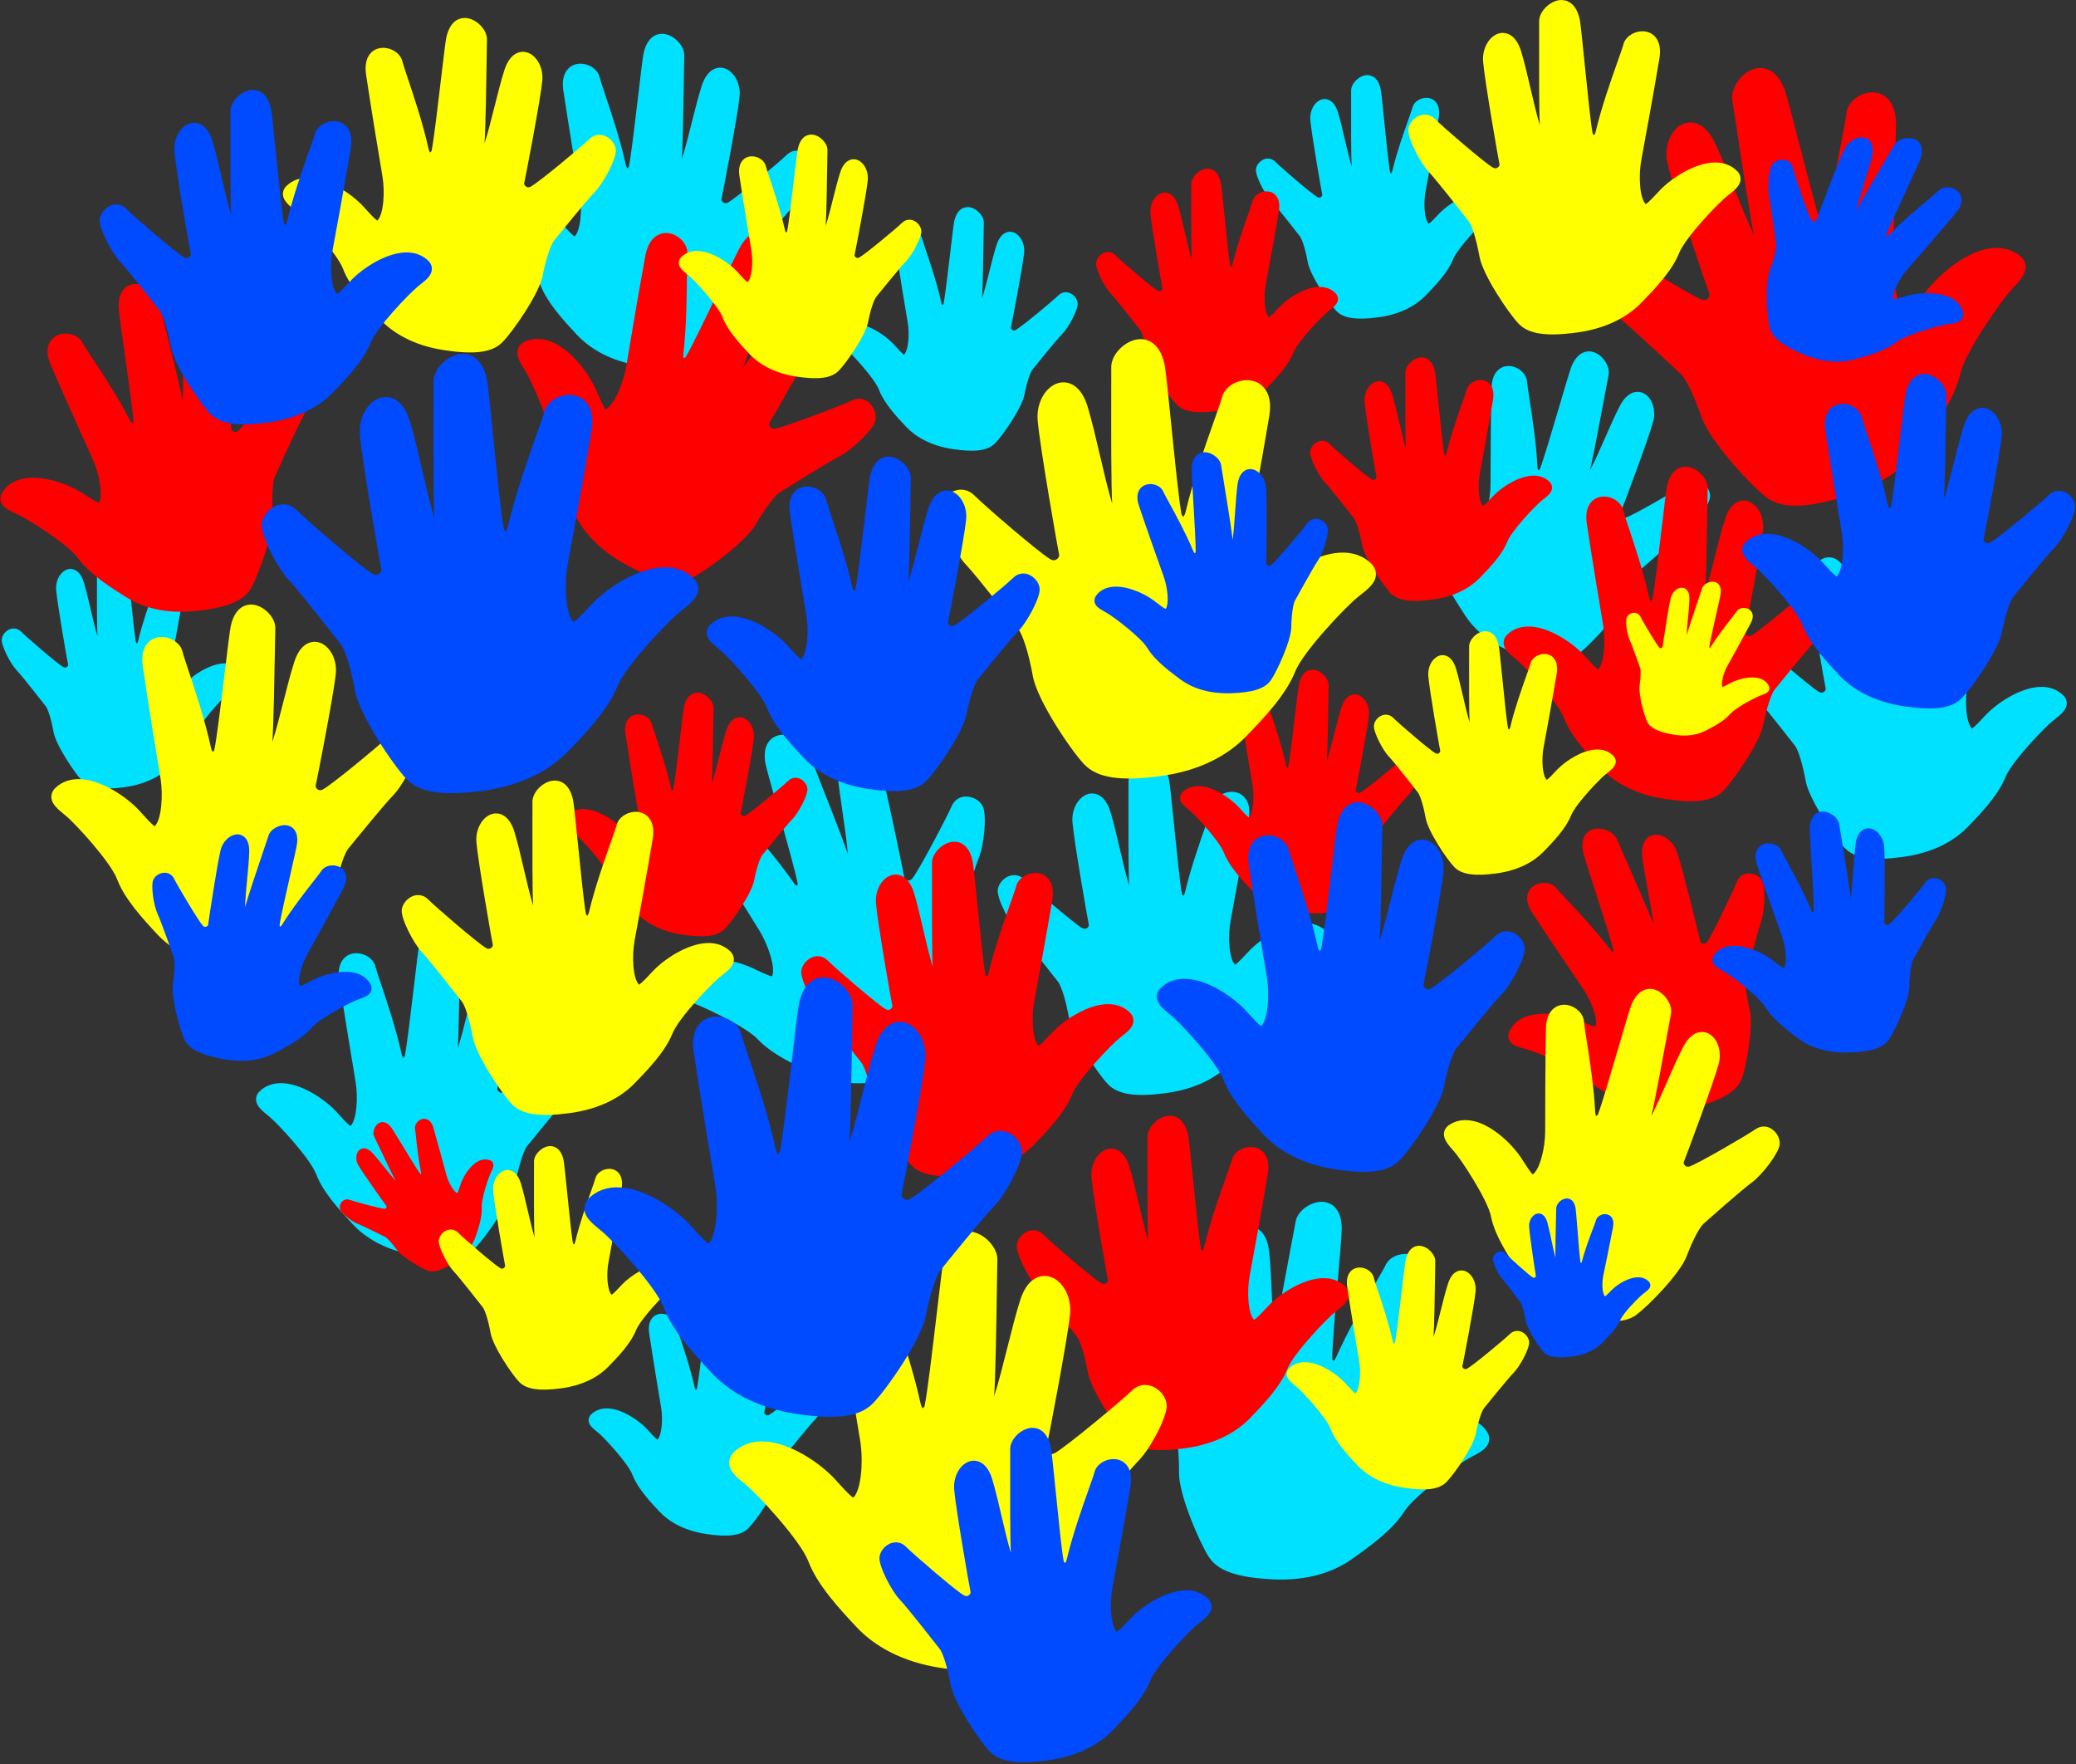 <?xml version="1.0" encoding="UTF-8"?>
<!DOCTYPE svg PUBLIC '-//W3C//DTD SVG 1.0//EN'
          'http://www.w3.org/TR/2001/REC-SVG-20010904/DTD/svg10.dtd'>
<svg height="410.7" preserveAspectRatio="xMidYMid meet" version="1.0" viewBox="8.4 54.6 483.3 410.7" width="483.3" xmlns="http://www.w3.org/2000/svg" xmlns:xlink="http://www.w3.org/1999/xlink" zoomAndPan="magnify"
><rect x="8.4" y="54.6" width="483.3" height="410.7" fill="#333333" stroke="none"/><g id="change1_1"
  ><path d="M406.503,170.378c-0.2,1.919-3.921,6.707-6.108,8.263c-1.96,1.395-10.08,8.552-10.579,8.992 c-0.77,0.759-2.194,3.226-3.66,7.063c-1.455,3.809-8.487,10.928-11.088,12.788c-2.601,1.86-6.538,1.62-12.707-0.411 c-6.625-2.181-10.555-5.72-12.762-9.059c-2.207-3.339-5.252-7.973-6.056-12.132c-0.689-3.559-6.411-12.379-8.012-14.18 c-1.383-1.556-2.283-2.67-2.191-3.926c0.033-0.443,0.217-1.093,0.909-1.672c0.025-0.021,0.052-0.042,0.079-0.061 c1.574-1.122,3.522-1.436,5.634-0.906c3.94,0.987,7.992,4.765,10.093,7.862c0.209,0.311,0.435,0.668,0.673,1.046 c0.473,0.749,1.399,2.217,1.947,2.712c1.529-1.035,2.721-5.758,2.723-9.347c0.002-3.099,0.06-14.641,0.221-22.463 c0.065-2.083,0.676-3.576,1.817-4.438c0.884-0.668,2.012-0.875,3.176-0.583c1.763,0.442,3.172,1.925,3.279,3.45 c0.048,0.686,0.279,2.178,0.573,4.067c0.634,4.084,1.592,10.256,1.842,15.702c0.03,0.582,0.15,0.832,0.204,0.917 c0.116-0.03,0.31-0.162,0.382-0.303c0.802-1.996,2.899-9.096,4.585-14.806c1.484-5.027,2.411-8.152,2.763-9.045 c1.57-3.801,3.972-3.652,4.932-3.412c2.227,0.558,4.13,3.344,3.706,5.403c-0.154,0.798-0.42,2.223-0.748,3.987 c-1.063,5.7-2.841,15.24-3.586,18.215c0,0.001,0,0.001,0,0.001c1.1-2.103,2.317-4.86,3.508-7.559 c1.165-2.639,2.369-5.368,3.456-7.451c1.841-3.527,4.016-3.412,4.866-3.199c0.926,0.232,1.75,0.897,2.319,1.873 c0.827,1.417,1.037,3.298,0.56,5.033c-1.145,4.163-7.25,20.37-7.685,21.403c-0.015,0.054-0.003,0.248,0.13,0.475 c0.066,0.113,0.254,0.384,0.579,0.466c0.169,0.042,0.362,0.03,0.576-0.038c1.799-0.569,12.426-6.717,14.38-8.066 c0.794-0.548,1.676-0.723,2.549-0.504C405.402,166.941,406.673,168.737,406.503,170.378z M232.14,240.196 c-0.995,0.325-1.756,1.041-2.198,2.072c-1.089,2.537-7.75,15.163-9.169,16.836c-0.169,0.199-0.351,0.331-0.543,0.394 c-0.37,0.121-0.723-0.03-0.858-0.1c-0.271-0.142-0.403-0.325-0.421-0.387c-0.211-1.287-4.223-21.02-5.671-25.826 c-0.603-2.003-1.973-3.725-3.664-4.609c-1.165-0.608-2.387-0.754-3.442-0.41c-0.968,0.316-3.181,1.548-2.813,6.159 c0.218,2.724,0.72,6.155,1.205,9.474c0.496,3.394,1.004,6.861,1.222,9.612c0,0,0-0.001-0.001-0.002 c-1.106-3.389-5.255-13.882-7.734-20.152c-0.767-1.94-1.387-3.507-1.729-4.388c-0.856-2.29-4.453-3.856-6.99-3.028 c-1.094,0.357-3.55,1.695-2.746,6.409c0.206,1.097,1.226,4.747,2.874,10.615c1.872,6.665,4.199,14.952,4.643,17.413 c0.017,0.184-0.092,0.434-0.188,0.535c-0.106-0.05-0.378-0.223-0.768-0.777c-3.614-5.207-8.375-10.691-11.525-14.321 c-1.457-1.678-2.608-3.004-3.079-3.65c-1.048-1.436-3.353-2.024-5.362-1.369c-1.327,0.433-2.31,1.334-2.767,2.539 c-0.59,1.554-0.269,3.402,0.956,5.493c4.678,7.801,11.76,19.201,13.675,22.253c2.218,3.535,3.965,8.921,3.1,10.886 c-0.846-0.148-2.666-1.021-3.594-1.466c-0.469-0.225-0.912-0.437-1.31-0.614c-3.984-1.749-10.31-2.963-14.8-1.498 c-2.407,0.785-4.131,2.299-4.987,4.377c-0.015,0.036-0.028,0.072-0.04,0.109c-0.324,0.998-0.103,1.752,0.139,2.209 c0.686,1.295,2.261,1.835,4.585,2.511c2.69,0.783,13.78,5.928,16.659,9.006c3.365,3.598,9.229,6.277,13.466,8.2 c4.238,1.922,10.296,2.976,18.168,1.026c7.33-1.816,11.355-4.014,12.765-7.454c1.41-3.44,3.931-14.798,3.008-19.448 c-0.93-4.685-1.054-7.995-0.765-9.218c0.219-0.742,3.788-12.811,4.855-15.396c1.19-2.885,1.893-9.9,0.903-11.913 C236.349,240.575,233.987,239.594,232.14,240.196z M354.629,387.924c-1.295-1.976-3.375-3.197-6.015-3.531 c-4.925-0.623-11.216,1.882-14.983,4.477c-0.376,0.261-0.791,0.568-1.231,0.893c-0.871,0.644-2.577,1.905-3.421,2.225 c-1.282-1.857-0.545-7.764,1.045-11.853c1.372-3.53,6.427-16.701,9.712-25.681c0.85-2.401,0.816-4.373-0.101-5.86 c-0.71-1.153-1.903-1.889-3.359-2.073c-2.204-0.279-4.467,0.785-5.265,2.475c-0.359,0.76-1.284,2.357-2.456,4.378 c-2.534,4.37-6.363,10.975-9.064,17.066c-0.292,0.649-0.54,0.881-0.639,0.954c-0.119-0.085-0.281-0.322-0.3-0.515 c-0.029-2.629,0.733-11.645,1.346-18.897c0.54-6.384,0.87-10.355,0.865-11.528c-0.103-5.026-2.904-5.921-4.104-6.073 c-2.783-0.352-6.187,1.976-6.618,4.51c-0.179,0.978-0.508,2.718-0.916,4.873c-1.318,6.963-3.525,18.618-3.996,22.336 c0,0.001,0,0.002,0,0.002c-0.32-2.884-0.482-6.563-0.642-10.166c-0.156-3.522-0.317-7.164-0.631-10.019 c-0.532-4.833-3.061-5.668-4.123-5.802c-1.157-0.146-2.391,0.246-3.473,1.105c-1.571,1.247-2.644,3.297-2.87,5.484 c-0.543,5.249-0.779,26.416-0.742,27.786c-0.007,0.068-0.107,0.283-0.358,0.483c-0.125,0.099-0.46,0.325-0.866,0.274 c-0.211-0.027-0.426-0.127-0.639-0.299c-1.797-1.446-11.173-13.162-12.8-15.566c-0.661-0.977-1.588-1.566-2.68-1.704 c-2.026-0.256-4.271,1.225-4.804,3.17c-0.624,2.275,1.49,9.378,3.29,12.12c1.613,2.458,7.687,14.212,8.06,14.934 c0.541,1.206,1.068,4.647,1.036,9.668c-0.032,4.984,4.819,16.211,6.956,19.483c2.137,3.272,6.728,4.745,14.655,5.168 c8.513,0.455,14.559-1.833,18.554-4.656c3.995-2.824,9.518-6.751,12.279-11.131c2.363-3.748,12.794-11.255,15.416-12.596 c2.266-1.158,3.785-2.028,4.237-3.5c0.159-0.519,0.238-1.342-0.294-2.308C354.673,387.993,354.651,387.958,354.629,387.924z M123.209,107.408c2.01,1.608,9.623,9.863,10.989,13.486c1.596,4.234,5.636,8.565,8.561,11.683c2.925,3.118,7.7,6.136,15.068,7.239 c6.861,1.027,11.049,0.571,13.453-1.855c2.403-2.427,8.525-11.188,9.371-15.461c0.853-4.305,1.907-7.158,2.582-8.096 c0.446-0.554,7.707-9.551,9.519-11.373c2.022-2.033,5.078-7.743,4.942-9.8c-0.116-1.759-1.778-3.42-3.558-3.556 c-0.959-0.073-1.856,0.269-2.593,0.989c-1.814,1.773-11.896,10.16-13.687,11.082c-0.213,0.11-0.414,0.158-0.599,0.144 c-0.357-0.027-0.604-0.279-0.693-0.386c-0.18-0.215-0.228-0.417-0.222-0.477c0.272-1.167,3.781-19.33,4.237-23.919 c0.19-1.912-0.37-3.855-1.496-5.198c-0.776-0.925-1.763-1.477-2.779-1.555c-0.933-0.071-3.244,0.2-4.547,4.244 c-0.77,2.389-1.546,5.479-2.297,8.467c-0.768,3.056-1.553,6.178-2.332,8.591c0-0.001,0-0.001,0-0.002 c0.249-3.266,0.403-13.63,0.495-19.823c0.028-1.916,0.051-3.464,0.07-4.333c0.076-2.245-2.43-4.835-4.875-5.022 c-1.054-0.08-3.609,0.195-4.578,4.48c-0.21,1.003-0.623,4.461-1.28,10.021c-0.747,6.316-1.675,14.169-2.161,16.414 c-0.05,0.162-0.23,0.336-0.347,0.388c-0.072-0.08-0.243-0.322-0.38-0.929c-1.244-5.688-3.365-12.014-4.768-16.2 c-0.649-1.935-1.161-3.465-1.335-4.178c-0.387-1.587-2.138-2.894-4.074-3.042c-1.279-0.098-2.429,0.323-3.239,1.186 c-1.046,1.113-1.421,2.795-1.114,4.999c1.238,8.264,3.256,20.426,3.812,23.69c0.644,3.779,0.24,8.965-1.183,10.331 c-0.667-0.422-1.906-1.801-2.539-2.505c-0.319-0.355-0.621-0.691-0.897-0.98c-2.77-2.882-7.717-6.13-12.042-6.46 c-2.319-0.177-4.314,0.504-5.769,1.969c-0.025,0.025-0.049,0.052-0.072,0.079c-0.625,0.734-0.702,1.452-0.656,1.925 C120.324,105.008,121.472,106.019,123.209,107.408z M141.956,296.735c-0.959-0.073-1.856,0.269-2.593,0.989 c-1.814,1.773-11.896,10.16-13.687,11.082c-0.213,0.11-0.414,0.158-0.599,0.144c-0.357-0.027-0.604-0.279-0.693-0.386 c-0.18-0.215-0.228-0.417-0.222-0.477c0.272-1.167,3.781-19.33,4.237-23.919c0.19-1.912-0.37-3.855-1.496-5.198 c-0.776-0.925-1.763-1.477-2.779-1.554c-0.933-0.071-3.244,0.2-4.547,4.244c-0.769,2.389-1.546,5.479-2.297,8.467 c-0.768,3.056-1.553,6.178-2.332,8.591c0-0.001,0-0.001,0-0.001c0.249-3.266,0.403-13.631,0.496-19.824 c0.028-1.916,0.051-3.464,0.07-4.332c0.076-2.245-2.43-4.835-4.875-5.021c-1.054-0.08-3.609,0.195-4.578,4.48 c-0.21,1.003-0.623,4.461-1.28,10.021c-0.747,6.316-1.675,14.168-2.161,16.414c-0.05,0.162-0.23,0.336-0.347,0.388 c-0.072-0.08-0.243-0.322-0.38-0.929c-1.244-5.688-3.364-12.014-4.767-16.2c-0.649-1.936-1.161-3.465-1.335-4.178 c-0.387-1.587-2.138-2.894-4.074-3.042c-1.279-0.097-2.429,0.324-3.239,1.186c-1.046,1.113-1.421,2.795-1.114,4.999 c1.239,8.264,3.256,20.427,3.812,23.69c0.644,3.779,0.24,8.966-1.183,10.331c-0.666-0.422-1.906-1.801-2.538-2.505 c-0.319-0.355-0.621-0.691-0.897-0.981c-2.77-2.882-7.717-6.13-12.042-6.46c-2.319-0.177-4.314,0.504-5.769,1.969 c-0.025,0.025-0.049,0.051-0.072,0.078c-0.625,0.734-0.702,1.452-0.656,1.925c0.129,1.34,1.277,2.351,3.013,3.74 c2.01,1.607,9.623,9.863,10.989,13.487c1.596,4.234,5.636,8.565,8.561,11.683c2.925,3.118,7.7,6.136,15.068,7.239 c6.861,1.027,11.049,0.572,13.453-1.856c2.403-2.427,8.525-11.188,9.371-15.461c0.853-4.304,1.907-7.158,2.582-8.096 c0.446-0.553,7.707-9.551,9.519-11.373c2.022-2.033,5.078-7.743,4.942-9.8C145.398,298.532,143.736,296.871,141.956,296.735z M488.914,216.649c-0.023-0.028-0.046-0.054-0.071-0.08c-1.43-1.489-3.413-2.204-5.735-2.066c-4.331,0.257-9.332,3.421-12.15,6.255 c-0.281,0.285-0.588,0.615-0.914,0.965c-0.644,0.693-1.907,2.051-2.581,2.461c-1.4-1.389-1.717-6.582-1.008-10.35 c0.611-3.253,2.835-15.38,4.213-23.622c0.344-2.199-0.002-3.887-1.029-5.018c-0.796-0.876-1.939-1.316-3.219-1.241 c-1.938,0.115-3.711,1.393-4.124,2.973c-0.186,0.711-0.724,2.231-1.406,4.155c-1.474,4.162-3.701,10.451-5.041,16.117 c-0.147,0.604-0.322,0.844-0.395,0.922c-0.116-0.054-0.293-0.231-0.341-0.394c-0.447-2.254-1.243-10.121-1.882-16.449 c-0.563-5.57-0.918-9.034-1.111-10.041c-0.896-4.301-3.447-4.62-4.502-4.557c-2.448,0.145-4.997,2.692-4.959,4.938 c0.004,0.868,0.001,2.417-0.003,4.333c-0.013,6.193-0.034,16.559,0.16,19.829c0,0,0,0.001,0,0.002 c-0.738-2.426-1.47-5.56-2.186-8.629c-0.7-3-1.424-6.103-2.154-8.505c-1.235-4.066-3.541-4.376-4.475-4.321 c-1.018,0.06-2.014,0.595-2.805,1.507c-1.149,1.324-1.741,3.257-1.583,5.172c0.378,4.596,3.579,22.816,3.831,23.987 c0.005,0.059-0.046,0.261-0.23,0.473c-0.091,0.105-0.343,0.353-0.7,0.374c-0.185,0.011-0.386-0.041-0.597-0.154 c-1.776-0.953-11.714-9.509-13.498-11.313c-0.725-0.733-1.616-1.09-2.576-1.033c-1.781,0.106-3.471,1.739-3.617,3.495 c-0.17,2.054,2.788,7.815,4.776,9.882c1.781,1.852,8.889,10.971,9.325,11.532c0.658,0.949,1.665,3.82,2.444,8.138 c0.774,4.286,6.746,13.15,9.108,15.617c2.362,2.467,6.542,2.994,13.419,2.083c7.386-0.978,12.211-3.916,15.188-6.983 c2.977-3.068,7.09-7.33,8.758-11.536c1.427-3.6,9.179-11.725,11.216-13.299c1.76-1.359,2.925-2.35,3.076-3.688 C489.591,218.113,489.526,217.394,488.914,216.649z M279.753,309.061c7.386-0.978,12.211-3.915,15.188-6.983 c2.977-3.068,7.09-7.33,8.758-11.536c1.427-3.599,9.179-11.725,11.216-13.299c1.76-1.359,2.925-2.35,3.076-3.688 c0.053-0.472-0.011-1.191-0.624-1.935c-0.022-0.027-0.046-0.054-0.071-0.08c-1.43-1.489-3.413-2.204-5.735-2.066 c-4.331,0.257-9.332,3.421-12.15,6.255c-0.281,0.285-0.588,0.615-0.914,0.965c-0.644,0.693-1.907,2.051-2.58,2.461 c-1.4-1.389-1.717-6.582-1.008-10.35c0.611-3.253,2.834-15.38,4.213-23.622c0.344-2.199-0.002-3.887-1.029-5.018 c-0.796-0.876-1.939-1.316-3.219-1.24c-1.938,0.115-3.711,1.393-4.124,2.973c-0.186,0.711-0.724,2.231-1.406,4.155 c-1.474,4.162-3.701,10.451-5.041,16.117c-0.147,0.604-0.322,0.843-0.395,0.922c-0.116-0.054-0.293-0.231-0.341-0.394 c-0.447-2.254-1.243-10.121-1.882-16.449c-0.563-5.57-0.918-9.034-1.111-10.041c-0.896-4.301-3.447-4.619-4.502-4.557 c-2.448,0.145-4.997,2.692-4.959,4.938c0.004,0.868,0.001,2.417-0.003,4.333c-0.013,6.193-0.034,16.559,0.16,19.829 c0,0.001,0,0.001,0,0.001c-0.738-2.425-1.47-5.56-2.186-8.628c-0.7-3.001-1.424-6.103-2.154-8.505 c-1.235-4.066-3.541-4.376-4.475-4.321c-1.018,0.06-2.014,0.596-2.805,1.507c-1.149,1.324-1.741,3.257-1.583,5.172 c0.378,4.596,3.579,22.816,3.831,23.987c0.005,0.059-0.046,0.261-0.23,0.473c-0.091,0.105-0.343,0.353-0.7,0.374 c-0.185,0.011-0.386-0.041-0.597-0.154c-1.776-0.953-11.714-9.509-13.498-11.312c-0.725-0.733-1.616-1.09-2.576-1.033 c-1.781,0.106-3.472,1.739-3.617,3.495c-0.17,2.054,2.788,7.815,4.776,9.882c1.781,1.852,8.888,10.971,9.325,11.532 c0.658,0.949,1.665,3.82,2.444,8.138c0.774,4.286,6.747,13.15,9.108,15.617C268.696,309.445,272.876,309.972,279.753,309.061z M248.755,140.635c0.325-0.403,5.613-6.956,6.933-8.283c1.473-1.48,3.698-5.639,3.6-7.137c-0.084-1.281-1.295-2.491-2.591-2.59 c-0.698-0.053-1.352,0.196-1.889,0.72c-1.322,1.291-8.664,7.4-9.969,8.072c-0.155,0.08-0.302,0.115-0.437,0.105 c-0.26-0.02-0.44-0.203-0.505-0.281c-0.131-0.157-0.166-0.304-0.162-0.347c0.198-0.85,2.754-14.079,3.086-17.421 c0.138-1.393-0.269-2.808-1.089-3.786c-0.565-0.674-1.284-1.076-2.024-1.132c-0.68-0.052-2.363,0.145-3.312,3.091 c-0.56,1.74-1.126,3.99-1.673,6.167c-0.559,2.226-1.131,4.5-1.698,6.257c0-0.001,0-0.001,0-0.002 c0.181-2.378,0.294-9.927,0.361-14.438c0.021-1.396,0.038-2.523,0.051-3.156c0.055-1.635-1.77-3.521-3.55-3.657 c-0.767-0.059-2.629,0.142-3.334,3.263c-0.153,0.731-0.454,3.249-0.932,7.298c-0.544,4.6-1.22,10.32-1.574,11.955 c-0.037,0.118-0.168,0.245-0.253,0.283c-0.053-0.058-0.177-0.234-0.277-0.676c-0.906-4.143-2.451-8.75-3.472-11.799 c-0.473-1.41-0.846-2.523-0.972-3.043c-0.282-1.156-1.557-2.108-2.967-2.216c-0.931-0.071-1.769,0.236-2.359,0.864 c-0.762,0.811-1.035,2.036-0.811,3.641c0.902,6.019,2.372,14.877,2.777,17.254c0.469,2.753,0.175,6.53-0.862,7.524 c-0.485-0.307-1.388-1.312-1.849-1.824c-0.233-0.259-0.453-0.503-0.654-0.714c-2.017-2.099-5.62-4.465-8.771-4.705 c-1.689-0.129-3.142,0.367-4.202,1.434c-0.018,0.019-0.036,0.037-0.053,0.057c-0.455,0.535-0.511,1.058-0.478,1.402 c0.094,0.976,0.93,1.712,2.195,2.724c1.464,1.171,7.009,7.184,8.004,9.823c1.163,3.084,4.105,6.238,6.235,8.509 c2.13,2.271,5.608,4.469,10.974,5.273c4.997,0.748,8.048,0.416,9.798-1.352c1.75-1.768,6.209-8.149,6.825-11.261 C247.496,143.397,248.264,141.318,248.755,140.635z M199.288,375.157c-0.698-0.053-1.352,0.196-1.889,0.721 c-1.322,1.291-8.664,7.4-9.969,8.072c-0.155,0.08-0.302,0.115-0.437,0.105c-0.26-0.02-0.44-0.203-0.505-0.281 c-0.131-0.157-0.166-0.304-0.162-0.347c0.198-0.85,2.754-14.079,3.086-17.421c0.138-1.393-0.269-2.808-1.089-3.786 c-0.565-0.674-1.284-1.076-2.024-1.132c-0.68-0.052-2.363,0.146-3.312,3.091c-0.56,1.74-1.126,3.991-1.673,6.167 c-0.559,2.226-1.131,4.5-1.698,6.257v-0.001c0.181-2.379,0.294-9.928,0.361-14.438c0.021-1.396,0.037-2.523,0.051-3.156 c0.055-1.635-1.77-3.521-3.55-3.657c-0.768-0.059-2.629,0.142-3.334,3.263c-0.153,0.731-0.454,3.249-0.933,7.298 c-0.544,4.6-1.22,10.32-1.574,11.955c-0.037,0.118-0.168,0.245-0.253,0.283c-0.052-0.058-0.177-0.234-0.277-0.676 c-0.906-4.143-2.45-8.75-3.472-11.799c-0.473-1.41-0.846-2.523-0.972-3.043c-0.282-1.156-1.557-2.108-2.967-2.216 c-0.931-0.071-1.769,0.236-2.359,0.864c-0.762,0.811-1.035,2.036-0.811,3.641c0.902,6.019,2.372,14.878,2.777,17.254 c0.469,2.753,0.175,6.53-0.862,7.524c-0.485-0.307-1.388-1.312-1.849-1.824c-0.233-0.259-0.452-0.503-0.654-0.714 c-2.017-2.099-5.62-4.465-8.771-4.705c-1.689-0.129-3.142,0.367-4.202,1.434c-0.018,0.018-0.036,0.037-0.053,0.057 c-0.455,0.535-0.511,1.057-0.478,1.402c0.094,0.976,0.93,1.712,2.195,2.723c1.464,1.171,7.009,7.184,8.004,9.823 c1.163,3.084,4.105,6.238,6.235,8.509c2.13,2.271,5.608,4.469,10.975,5.273c4.997,0.748,8.048,0.416,9.798-1.352 c1.75-1.768,6.209-8.149,6.826-11.261c0.621-3.135,1.389-5.214,1.88-5.896c0.325-0.403,5.613-6.956,6.933-8.283 c1.473-1.481,3.698-5.64,3.6-7.138C201.794,376.466,200.584,375.256,199.288,375.157z M64.613,210.52 c-1.041-1.085-2.486-1.605-4.177-1.505c-3.154,0.187-6.797,2.491-8.849,4.556c-0.205,0.207-0.429,0.448-0.666,0.703 c-0.469,0.505-1.389,1.494-1.879,1.793c-1.02-1.012-1.25-4.794-0.735-7.538c0.445-2.369,2.065-11.202,3.068-17.205 c0.251-1.602-0.002-2.831-0.75-3.655c-0.579-0.638-1.412-0.959-2.344-0.904c-1.411,0.084-2.703,1.014-3.004,2.165 c-0.135,0.518-0.527,1.625-1.024,3.026c-1.073,3.031-2.695,7.612-3.672,11.739c-0.107,0.44-0.234,0.614-0.288,0.672 c-0.085-0.039-0.213-0.168-0.248-0.287c-0.326-1.642-0.905-7.372-1.371-11.98c-0.41-4.057-0.668-6.58-0.809-7.313 c-0.653-3.132-2.51-3.365-3.279-3.319c-1.783,0.106-3.639,1.961-3.612,3.597c0.003,0.632,0.001,1.76-0.002,3.156 c-0.009,4.511-0.025,12.061,0.116,14.442c0,0.001,0,0.001,0,0.001c-0.538-1.766-1.071-4.049-1.592-6.284 c-0.51-2.185-1.038-4.445-1.569-6.194c-0.899-2.962-2.579-3.187-3.259-3.147c-0.741,0.044-1.467,0.434-2.043,1.098 c-0.837,0.964-1.268,2.372-1.153,3.767c0.275,3.347,2.607,16.618,2.79,17.471c0.004,0.043-0.034,0.19-0.168,0.344 c-0.067,0.077-0.25,0.257-0.51,0.273c-0.135,0.008-0.281-0.03-0.435-0.112c-1.293-0.694-8.532-6.926-9.831-8.239 c-0.528-0.534-1.177-0.794-1.876-0.752c-1.297,0.077-2.528,1.267-2.634,2.546c-0.124,1.496,2.031,5.692,3.478,7.197 c1.297,1.349,6.474,7.991,6.792,8.399c0.48,0.691,1.212,2.782,1.78,5.927c0.564,3.122,4.914,9.577,6.634,11.374 c1.72,1.797,4.765,2.181,9.774,1.517c5.379-0.713,8.894-2.852,11.062-5.086c2.168-2.234,5.164-5.338,6.378-8.402 c1.039-2.622,6.686-8.54,8.169-9.686c1.282-0.99,2.13-1.712,2.241-2.686c0.039-0.344-0.008-0.867-0.454-1.41 C64.648,210.558,64.631,210.538,64.613,210.52z M311.054,109.646c0.479,0.691,1.212,2.782,1.78,5.927 c0.564,3.122,4.914,9.577,6.634,11.374c1.72,1.797,4.765,2.181,9.774,1.517c5.379-0.713,8.894-2.852,11.062-5.086 s5.164-5.339,6.378-8.403c1.039-2.622,6.686-8.54,8.169-9.686c1.282-0.99,2.13-1.712,2.241-2.686 c0.039-0.344-0.008-0.867-0.454-1.41c-0.016-0.02-0.034-0.039-0.052-0.058c-1.042-1.085-2.486-1.605-4.177-1.505 c-3.154,0.187-6.797,2.491-8.849,4.556c-0.205,0.208-0.428,0.448-0.666,0.703c-0.469,0.505-1.389,1.494-1.879,1.793 c-1.02-1.012-1.25-4.794-0.735-7.538c0.445-2.369,2.064-11.202,3.068-17.204c0.251-1.602-0.002-2.831-0.75-3.655 c-0.579-0.638-1.412-0.959-2.344-0.904c-1.411,0.084-2.703,1.014-3.004,2.165c-0.135,0.518-0.527,1.625-1.024,3.026 c-1.073,3.031-2.695,7.612-3.672,11.739c-0.107,0.44-0.235,0.614-0.288,0.672c-0.084-0.039-0.213-0.168-0.248-0.287 c-0.326-1.642-0.905-7.371-1.371-11.98c-0.41-4.057-0.669-6.58-0.809-7.313c-0.653-3.132-2.51-3.364-3.279-3.319 c-1.783,0.106-3.639,1.961-3.612,3.597c0.003,0.632,0.001,1.76-0.002,3.156c-0.009,4.511-0.025,12.061,0.117,14.442 c0,0,0,0.001,0,0.001c-0.538-1.767-1.071-4.05-1.592-6.285c-0.51-2.186-1.037-4.445-1.568-6.195 c-0.899-2.961-2.579-3.187-3.259-3.147c-0.741,0.044-1.467,0.434-2.043,1.098c-0.837,0.964-1.268,2.372-1.153,3.767 c0.275,3.348,2.607,16.618,2.79,17.471c0.004,0.043-0.033,0.19-0.168,0.344c-0.067,0.077-0.25,0.257-0.51,0.273 c-0.135,0.008-0.281-0.03-0.435-0.112c-1.293-0.694-8.531-6.926-9.831-8.239c-0.528-0.534-1.177-0.794-1.876-0.752 c-1.297,0.077-2.528,1.267-2.634,2.546c-0.124,1.496,2.031,5.692,3.478,7.198C305.56,102.596,310.736,109.238,311.054,109.646z" fill="#00E1FF"
  /></g
  ><g id="change2_1"
  ><path d="M80.884,141.543c0.659,1.953-0.831,8.256-2.264,10.74c-1.284,2.225-5.995,12.784-6.284,13.434 c-0.411,1.079-0.699,4.108-0.419,8.487c0.278,4.347-3.393,14.385-5.093,17.347c-1.7,2.962-5.632,4.477-12.527,5.244 c-7.405,0.823-12.794-0.87-16.42-3.133c-3.627-2.263-8.642-5.413-11.271-9.097c-2.249-3.152-11.726-9.179-14.081-10.217 c-2.035-0.897-3.404-1.58-3.872-2.842c-0.165-0.445-0.275-1.159,0.141-2.029c0.015-0.032,0.032-0.064,0.05-0.094 c1.031-1.789,2.784-2.959,5.071-3.383c4.266-0.79,9.88,1.08,13.296,3.156c0.341,0.209,0.719,0.456,1.119,0.718 c0.792,0.518,2.344,1.533,3.096,1.77c1.026-1.685,0.086-6.802-1.506-10.289c-1.374-3.011-6.444-14.249-9.76-21.92 c-0.862-2.052-0.931-3.774-0.206-5.118c0.562-1.041,1.566-1.743,2.827-1.977c1.909-0.354,3.937,0.461,4.717,1.895 c0.351,0.645,1.239,1.992,2.362,3.696c2.43,3.686,6.101,9.257,8.763,14.436c0.288,0.551,0.515,0.742,0.605,0.8 c0.1-0.08,0.229-0.295,0.236-0.464c-0.107-2.295-1.223-10.123-2.121-16.42c-0.791-5.542-1.278-8.99-1.332-10.014 c-0.162-4.39,2.237-5.312,3.276-5.504c2.411-0.447,5.497,1.414,5.999,3.603c0.205,0.844,0.58,2.346,1.044,4.205 c1.499,6.009,4.008,16.067,4.605,19.287c0,0.001,0,0.001,0,0.001c0.135-2.531,0.092-5.75,0.051-8.901 c-0.041-3.081-0.082-6.267,0.049-8.773c0.222-4.243,2.387-5.098,3.307-5.269c1.002-0.186,2.098,0.095,3.085,0.79 c1.433,1.009,2.472,2.744,2.779,4.64c0.737,4.552,2.003,23.008,2.039,24.205c0.009,0.059,0.107,0.242,0.337,0.404 c0.114,0.08,0.417,0.261,0.769,0.195c0.183-0.034,0.365-0.132,0.542-0.293c1.495-1.351,9.088-12.043,10.387-14.222 c0.528-0.885,1.307-1.446,2.253-1.621C78.288,138.693,80.321,139.873,80.884,141.543z M432.393,190.446 c-0.959-0.073-1.856,0.269-2.593,0.989c-1.814,1.773-11.896,10.16-13.687,11.082c-0.213,0.11-0.414,0.158-0.599,0.144 c-0.357-0.027-0.604-0.279-0.693-0.386c-0.18-0.215-0.228-0.417-0.222-0.477c0.272-1.167,3.781-19.33,4.237-23.919 c0.19-1.912-0.369-3.855-1.496-5.198c-0.776-0.925-1.763-1.477-2.779-1.555c-0.933-0.071-3.244,0.2-4.547,4.244 c-0.77,2.389-1.546,5.479-2.297,8.467c-0.768,3.056-1.553,6.178-2.332,8.591c0,0,0-0.001,0-0.002 c0.249-3.266,0.403-13.63,0.495-19.823c0.028-1.916,0.052-3.464,0.07-4.333c0.076-2.245-2.43-4.835-4.875-5.021 c-1.054-0.08-3.609,0.195-4.578,4.48c-0.21,1.004-0.623,4.461-1.28,10.021c-0.747,6.316-1.675,14.168-2.16,16.414 c-0.05,0.162-0.23,0.336-0.347,0.388c-0.072-0.08-0.243-0.322-0.38-0.929c-1.244-5.688-3.364-12.014-4.767-16.2 c-0.649-1.936-1.161-3.465-1.335-4.178c-0.387-1.587-2.138-2.894-4.074-3.042c-1.279-0.098-2.429,0.324-3.239,1.186 c-1.046,1.113-1.421,2.795-1.114,4.999c1.238,8.264,3.256,20.427,3.812,23.69c0.644,3.779,0.24,8.966-1.184,10.331 c-0.666-0.422-1.906-1.801-2.538-2.505c-0.319-0.355-0.621-0.691-0.897-0.981c-2.77-2.882-7.717-6.13-12.042-6.46 c-2.319-0.177-4.314,0.504-5.769,1.969c-0.025,0.025-0.049,0.051-0.072,0.079c-0.625,0.734-0.702,1.452-0.656,1.925 c0.129,1.34,1.277,2.351,3.013,3.74c2.01,1.607,9.624,9.863,10.989,13.487c1.596,4.234,5.636,8.565,8.561,11.683 c2.925,3.118,7.7,6.136,15.068,7.239c6.861,1.027,11.05,0.572,13.453-1.855c2.403-2.427,8.525-11.188,9.371-15.461 c0.853-4.305,1.908-7.158,2.582-8.096c0.446-0.554,7.707-9.551,9.519-11.373c2.022-2.033,5.078-7.743,4.942-9.8 C435.835,192.243,434.172,190.581,432.393,190.446z M321.731,354.205c-1.43-1.489-3.413-2.204-5.735-2.066 c-4.331,0.257-9.332,3.421-12.15,6.255c-0.281,0.285-0.588,0.615-0.914,0.965c-0.644,0.693-1.907,2.051-2.58,2.461 c-1.4-1.389-1.717-6.582-1.009-10.349c0.611-3.253,2.835-15.38,4.213-23.622c0.344-2.199-0.002-3.887-1.029-5.018 c-0.796-0.876-1.939-1.316-3.219-1.241c-1.938,0.115-3.711,1.393-4.124,2.972c-0.186,0.711-0.724,2.231-1.406,4.155 c-1.474,4.162-3.701,10.451-5.041,16.117c-0.147,0.604-0.322,0.843-0.395,0.922c-0.116-0.054-0.293-0.231-0.341-0.394 c-0.447-2.254-1.243-10.121-1.882-16.449c-0.563-5.57-0.918-9.034-1.111-10.041c-0.896-4.301-3.447-4.619-4.502-4.557 c-2.448,0.145-4.997,2.692-4.959,4.938c0.004,0.868,0.001,2.417-0.003,4.333c-0.013,6.193-0.034,16.559,0.16,19.829 c0,0.001,0,0.001,0,0.002c-0.738-2.426-1.47-5.56-2.186-8.629c-0.7-3-1.425-6.103-2.154-8.505c-1.235-4.066-3.541-4.376-4.475-4.321 c-1.018,0.06-2.014,0.596-2.805,1.507c-1.149,1.324-1.741,3.257-1.584,5.172c0.378,4.596,3.579,22.816,3.831,23.987 c0.005,0.059-0.046,0.261-0.23,0.473c-0.091,0.105-0.343,0.353-0.7,0.374c-0.185,0.011-0.386-0.041-0.597-0.154 c-1.776-0.953-11.714-9.509-13.498-11.312c-0.725-0.733-1.616-1.09-2.576-1.033c-1.781,0.106-3.472,1.739-3.617,3.495 c-0.17,2.054,2.788,7.815,4.776,9.882c1.781,1.852,8.889,10.971,9.325,11.532c0.658,0.949,1.665,3.82,2.444,8.138 c0.774,4.286,6.747,13.15,9.108,15.617c2.362,2.467,6.542,2.994,13.419,2.083c7.386-0.978,12.211-3.916,15.188-6.983 c2.977-3.068,7.09-7.33,8.758-11.536c1.427-3.599,9.179-11.725,11.216-13.299c1.76-1.359,2.925-2.35,3.076-3.688 c0.053-0.472-0.011-1.191-0.624-1.935C321.779,354.258,321.755,354.231,321.731,354.205z M257.96,309.422 c1.427-3.599,9.179-11.725,11.216-13.299c1.76-1.359,2.925-2.35,3.076-3.688c0.053-0.472-0.011-1.191-0.624-1.935 c-0.023-0.027-0.046-0.054-0.071-0.08c-1.43-1.489-3.413-2.204-5.735-2.066c-4.331,0.257-9.332,3.421-12.15,6.255 c-0.281,0.285-0.588,0.615-0.914,0.965c-0.644,0.693-1.907,2.051-2.58,2.461c-1.4-1.389-1.717-6.582-1.008-10.349 c0.611-3.253,2.834-15.38,4.213-23.622c0.344-2.199-0.002-3.887-1.029-5.018c-0.796-0.876-1.939-1.316-3.219-1.241 c-1.938,0.115-3.711,1.393-4.124,2.972c-0.186,0.711-0.724,2.231-1.406,4.155c-1.474,4.162-3.701,10.451-5.041,16.117 c-0.147,0.604-0.322,0.843-0.395,0.922c-0.116-0.054-0.293-0.231-0.341-0.394c-0.447-2.254-1.243-10.121-1.882-16.449 c-0.563-5.57-0.918-9.034-1.111-10.041c-0.896-4.301-3.447-4.619-4.502-4.557c-2.448,0.145-4.997,2.692-4.959,4.938 c0.004,0.868,0.001,2.417-0.003,4.333c-0.013,6.193-0.034,16.559,0.16,19.829c0,0.001,0,0.001,0,0.001 c-0.738-2.425-1.47-5.56-2.186-8.628c-0.7-3-1.424-6.103-2.154-8.505c-1.235-4.066-3.541-4.376-4.475-4.321 c-1.018,0.06-2.014,0.596-2.805,1.507c-1.149,1.324-1.741,3.257-1.583,5.172c0.378,4.596,3.579,22.816,3.831,23.987 c0.005,0.059-0.046,0.261-0.23,0.473c-0.091,0.105-0.343,0.353-0.7,0.374c-0.185,0.011-0.386-0.041-0.597-0.154 c-1.776-0.953-11.714-9.509-13.498-11.312c-0.725-0.733-1.616-1.09-2.576-1.033c-1.781,0.106-3.472,1.739-3.617,3.495 c-0.17,2.054,2.788,7.815,4.776,9.882c1.781,1.852,8.888,10.971,9.325,11.532c0.658,0.949,1.665,3.82,2.444,8.138 c0.774,4.286,6.747,13.15,9.108,15.617c2.362,2.467,6.542,2.994,13.419,2.083c7.386-0.978,12.211-3.916,15.188-6.983 C252.179,317.89,256.292,313.628,257.96,309.422z M154.811,186.405c6.682,3.473,11.144,4.481,14.466,2.836 c3.323-1.645,12.696-8.483,15.07-12.572c2.392-4.119,4.481-6.678,5.504-7.403c0.653-0.411,11.279-7.091,13.781-8.322 c2.792-1.375,7.942-6.161,8.528-8.32c0.501-1.846-0.62-4.138-2.4-4.905c-0.959-0.413-2-0.378-3.011,0.102 c-2.488,1.181-15.794,6.24-17.959,6.555c-0.257,0.037-0.481,0.016-0.666-0.064c-0.357-0.154-0.522-0.499-0.576-0.641 c-0.109-0.285-0.087-0.509-0.06-0.568c0.691-1.102,10.694-18.515,12.779-23.066c0.868-1.896,0.979-4.088,0.296-5.864 c-0.47-1.223-1.289-2.138-2.306-2.576c-0.933-0.402-3.401-0.938-6.165,2.755c-1.632,2.182-3.518,5.081-5.342,7.884 c-1.866,2.867-3.771,5.796-5.422,7.999c0-0.001,0.001-0.001,0.001-0.002c1.407-3.265,5.217-13.853,7.494-20.179 c0.704-1.957,1.274-3.539,1.599-4.424c0.869-2.279-0.791-5.821-3.235-6.873c-1.054-0.454-3.775-1.072-6.279,2.987 c-0.569,0.956-2.212,4.361-4.846,9.838c-2.992,6.222-6.713,13.957-8.003,16.092c-0.109,0.149-0.355,0.264-0.493,0.276 c-0.046-0.107-0.136-0.416-0.063-1.087c0.727-6.279,0.779-13.521,0.814-18.314c0.016-2.216,0.028-3.967,0.102-4.761 c0.162-1.765-1.175-3.725-3.111-4.559c-1.279-0.551-2.608-0.524-3.744,0.076c-1.466,0.774-2.444,2.369-2.906,4.741 c-1.641,8.922-3.855,22.121-4.434,25.667c-0.67,4.107-2.913,9.29-4.856,10.19c-0.535-0.668-1.322-2.521-1.724-3.466 c-0.203-0.478-0.394-0.929-0.576-1.323c-1.828-3.935-5.763-9.013-10.088-10.877c-2.319-0.999-4.607-1.003-6.617-0.011 c-0.035,0.017-0.069,0.035-0.102,0.055c-0.9,0.534-1.232,1.243-1.352,1.745c-0.34,1.421,0.483,2.864,1.776,4.901 c1.497,2.359,6.405,13.519,6.531,17.72c0.147,4.91,2.769,10.78,4.673,15.012C143.796,177.895,147.635,182.676,154.811,186.405z M414.465,258.104c-0.803,0.297-1.402,0.907-1.731,1.764c-0.81,2.108-5.854,12.641-6.962,14.053 c-0.131,0.168-0.277,0.282-0.432,0.339c-0.299,0.111-0.592-0.002-0.704-0.055c-0.226-0.107-0.34-0.253-0.357-0.303 c-0.213-1.045-4.119-17.049-5.455-20.932c-0.557-1.618-1.731-2.983-3.141-3.651c-0.971-0.461-1.975-0.541-2.827-0.226 c-0.782,0.289-2.551,1.367-2.104,5.124c0.265,2.22,0.784,5.009,1.286,7.706c0.514,2.759,1.038,5.577,1.303,7.819 c0-0.001,0-0.001-0.001-0.002c-1.011-2.736-4.736-11.182-6.961-16.228c-0.689-1.561-1.245-2.823-1.552-3.532 c-0.773-1.845-3.762-3.011-5.81-2.254c-0.883,0.326-2.848,1.498-2.041,5.326c0.203,0.89,1.153,3.842,2.686,8.586 c1.741,5.389,3.906,12.09,4.348,14.088c0.019,0.15-0.061,0.357-0.137,0.443c-0.088-0.038-0.316-0.17-0.652-0.611 c-3.12-4.142-7.185-8.474-9.876-11.341c-1.244-1.326-2.227-2.373-2.633-2.886c-0.902-1.14-2.805-1.548-4.427-0.949 c-1.071,0.396-1.846,1.164-2.181,2.163c-0.433,1.289-0.112,2.79,0.955,4.46c4.072,6.229,10.222,15.323,11.884,17.757 c1.925,2.819,3.524,7.167,2.879,8.801c-0.696-0.094-2.212-0.75-2.985-1.084c-0.391-0.169-0.759-0.329-1.09-0.46 c-3.312-1.304-8.522-2.095-12.146-0.756c-1.943,0.718-3.304,2.01-3.938,3.736c-0.011,0.03-0.021,0.06-0.029,0.09 c-0.233,0.826-0.029,1.436,0.184,1.801c0.602,1.037,1.906,1.428,3.828,1.907c2.224,0.555,11.452,4.409,13.903,6.834 c2.865,2.834,7.743,4.839,11.268,6.276c3.525,1.437,8.511,2.107,14.884,0.263c5.934-1.717,9.155-3.641,10.199-6.498 c1.044-2.857,2.744-12.221,1.842-15.994c-0.909-3.801-1.115-6.502-0.917-7.511c0.156-0.614,2.69-10.593,3.48-12.74 c0.882-2.396,1.234-8.153,0.36-9.767C417.918,258.281,415.955,257.553,414.465,258.104z M478.76,114.203 c-0.035-0.031-0.071-0.061-0.108-0.089c-2.155-1.649-4.873-2.181-7.86-1.538c-5.573,1.198-11.437,6.306-14.531,10.55 c-0.308,0.426-0.641,0.917-0.994,1.436c-0.698,1.028-2.067,3.044-2.86,3.712c-2.096-1.525-3.544-8.205-3.376-13.24 c0.144-4.347,0.61-20.54,0.754-31.519c0.008-2.925-0.779-5.048-2.339-6.311c-1.208-0.979-2.781-1.323-4.428-0.969 c-2.494,0.536-4.541,2.55-4.763,4.684c-0.1,0.96-0.495,3.042-0.996,5.677c-1.083,5.699-2.719,14.312-3.328,21.939 c-0.07,0.814-0.25,1.16-0.329,1.276c-0.161-0.047-0.427-0.242-0.521-0.444c-1.031-2.838-3.635-12.896-5.729-20.987 c-1.844-7.122-2.996-11.55-3.447-12.819c-2.023-5.406-5.399-5.311-6.756-5.019c-3.15,0.677-5.952,4.494-5.454,7.404 c0.178,1.127,0.484,3.139,0.861,5.628c1.22,8.046,3.263,21.513,4.167,25.72c0,0.001,0,0.002,0.001,0.003 c-1.443-3.003-3.019-6.928-4.562-10.77c-1.509-3.757-3.069-7.642-4.495-10.616c-2.415-5.034-5.472-4.976-6.675-4.718 c-1.31,0.281-2.497,1.175-3.342,2.518c-1.228,1.948-1.61,4.577-1.024,7.033c1.408,5.893,9.204,28.917,9.766,30.388 c0.018,0.076-0.008,0.348-0.204,0.66c-0.098,0.155-0.374,0.527-0.834,0.626c-0.238,0.051-0.509,0.024-0.806-0.081 c-2.497-0.883-17.112-10.011-19.789-11.997c-1.088-0.807-2.316-1.093-3.552-0.827c-2.292,0.493-4.161,2.952-4,5.262 c0.189,2.702,5.182,9.593,8.175,11.881c2.683,2.05,13.735,12.474,14.414,13.115c1.044,1.101,2.925,4.629,4.8,10.081 c1.861,5.412,11.388,15.73,14.948,18.463c3.56,2.733,9.094,2.582,17.844,0.025c9.397-2.746,15.077-7.524,18.331-12.103 c3.254-4.579,7.744-10.935,9.07-16.731c1.135-4.96,9.58-17.061,11.911-19.511c2.014-2.117,3.329-3.636,3.259-5.404 C479.931,115.969,479.704,115.048,478.76,114.203z M193.774,235.65c-0.698-0.053-1.352,0.196-1.889,0.72 c-1.322,1.291-8.664,7.4-9.969,8.072c-0.155,0.08-0.302,0.115-0.437,0.105c-0.26-0.02-0.44-0.203-0.505-0.281 c-0.131-0.157-0.166-0.304-0.162-0.347c0.198-0.85,2.754-14.079,3.086-17.421c0.138-1.393-0.269-2.808-1.089-3.786 c-0.565-0.674-1.284-1.076-2.024-1.132c-0.68-0.052-2.363,0.145-3.312,3.091c-0.56,1.74-1.126,3.991-1.673,6.167 c-0.559,2.226-1.131,4.5-1.698,6.257c0-0.001,0-0.001,0-0.001c0.181-2.379,0.294-9.928,0.361-14.438 c0.021-1.396,0.037-2.523,0.051-3.156c0.055-1.635-1.77-3.521-3.55-3.657c-0.768-0.059-2.629,0.142-3.334,3.263 c-0.153,0.731-0.454,3.249-0.933,7.299c-0.544,4.6-1.22,10.32-1.574,11.955c-0.037,0.118-0.168,0.245-0.253,0.283 c-0.052-0.058-0.177-0.235-0.277-0.676c-0.906-4.143-2.45-8.75-3.472-11.799c-0.473-1.41-0.846-2.523-0.972-3.043 c-0.282-1.156-1.557-2.108-2.967-2.215c-0.931-0.071-1.769,0.236-2.359,0.864c-0.762,0.811-1.035,2.036-0.811,3.641 c0.902,6.019,2.372,14.878,2.777,17.254c0.469,2.753,0.175,6.53-0.862,7.524c-0.485-0.307-1.388-1.312-1.849-1.824 c-0.233-0.259-0.452-0.503-0.654-0.714c-2.017-2.099-5.62-4.465-8.771-4.705c-1.689-0.129-3.142,0.367-4.202,1.434 c-0.018,0.018-0.036,0.037-0.053,0.057c-0.455,0.535-0.511,1.058-0.478,1.402c0.094,0.976,0.93,1.712,2.195,2.724 c1.464,1.171,7.009,7.184,8.004,9.823c1.163,3.084,4.105,6.238,6.235,8.509c2.13,2.271,5.608,4.469,10.975,5.273 c4.997,0.748,8.048,0.416,9.798-1.352c1.75-1.768,6.209-8.149,6.826-11.26c0.621-3.135,1.389-5.214,1.88-5.897 c0.325-0.403,5.613-6.956,6.933-8.283c1.473-1.481,3.698-5.639,3.6-7.138C196.281,236.959,195.07,235.748,193.774,235.65z M336.964,230.302c-0.699-0.053-1.352,0.196-1.889,0.721c-1.321,1.291-8.664,7.4-9.969,8.072c-0.155,0.08-0.302,0.115-0.437,0.105 c-0.26-0.02-0.44-0.203-0.505-0.281c-0.131-0.157-0.166-0.304-0.162-0.347c0.198-0.85,2.754-14.079,3.086-17.421 c0.138-1.393-0.269-2.808-1.089-3.786c-0.565-0.674-1.284-1.076-2.024-1.132c-0.68-0.052-2.363,0.146-3.312,3.091 c-0.561,1.74-1.126,3.991-1.673,6.167c-0.559,2.226-1.131,4.5-1.698,6.257c0,0,0-0.001,0-0.001 c0.181-2.379,0.294-9.927,0.361-14.438c0.021-1.396,0.037-2.523,0.051-3.155c0.055-1.635-1.77-3.522-3.55-3.657 c-0.768-0.059-2.629,0.142-3.334,3.263c-0.153,0.731-0.454,3.249-0.933,7.299c-0.544,4.6-1.22,10.319-1.573,11.955 c-0.037,0.118-0.168,0.245-0.253,0.283c-0.052-0.058-0.177-0.234-0.277-0.676c-0.906-4.143-2.45-8.75-3.472-11.799 c-0.473-1.41-0.846-2.524-0.972-3.043c-0.282-1.156-1.557-2.108-2.967-2.215c-0.931-0.071-1.769,0.236-2.359,0.864 c-0.762,0.811-1.035,2.036-0.811,3.641c0.902,6.019,2.372,14.877,2.777,17.254c0.469,2.752,0.175,6.53-0.862,7.524 c-0.485-0.307-1.388-1.312-1.849-1.824c-0.233-0.259-0.452-0.503-0.654-0.714c-2.017-2.099-5.62-4.465-8.771-4.705 c-1.689-0.129-3.142,0.367-4.202,1.434c-0.018,0.018-0.036,0.037-0.053,0.057c-0.455,0.535-0.511,1.057-0.478,1.402 c0.094,0.976,0.93,1.712,2.195,2.724c1.464,1.171,7.009,7.184,8.004,9.823c1.163,3.084,4.105,6.238,6.235,8.509 c2.13,2.271,5.608,4.469,10.974,5.273c4.997,0.748,8.048,0.416,9.798-1.352s6.209-8.149,6.825-11.261 c0.621-3.135,1.389-5.214,1.88-5.897c0.325-0.403,5.613-6.956,6.933-8.283c1.473-1.48,3.698-5.639,3.6-7.138 C339.471,231.612,338.26,230.401,336.964,230.302z M273.839,131.416c0.479,0.691,1.212,2.782,1.78,5.927 c0.564,3.122,4.914,9.577,6.634,11.374c1.72,1.797,4.765,2.181,9.774,1.517c5.379-0.712,8.894-2.852,11.062-5.086 c2.168-2.235,5.164-5.339,6.378-8.403c1.039-2.622,6.686-8.54,8.169-9.686c1.282-0.99,2.13-1.712,2.241-2.686 c0.039-0.344-0.008-0.867-0.454-1.41c-0.016-0.02-0.034-0.04-0.052-0.058c-1.042-1.085-2.486-1.605-4.177-1.505 c-3.154,0.187-6.797,2.491-8.849,4.556c-0.205,0.208-0.428,0.448-0.666,0.703c-0.469,0.505-1.389,1.494-1.879,1.793 c-1.02-1.012-1.25-4.794-0.735-7.538c0.445-2.369,2.064-11.202,3.068-17.205c0.251-1.602-0.002-2.831-0.75-3.655 c-0.579-0.638-1.412-0.959-2.344-0.904c-1.411,0.084-2.703,1.014-3.004,2.165c-0.135,0.518-0.527,1.625-1.024,3.026 c-1.073,3.031-2.695,7.612-3.672,11.739c-0.107,0.44-0.235,0.614-0.288,0.672c-0.084-0.04-0.213-0.168-0.248-0.287 c-0.326-1.642-0.905-7.371-1.371-11.98c-0.41-4.057-0.669-6.58-0.809-7.313c-0.653-3.132-2.51-3.365-3.279-3.319 c-1.783,0.106-3.639,1.961-3.612,3.597c0.003,0.632,0.001,1.76-0.002,3.156c-0.009,4.511-0.025,12.061,0.117,14.442 c0,0,0,0.001,0,0.001c-0.538-1.766-1.071-4.05-1.592-6.285c-0.51-2.186-1.037-4.445-1.568-6.195 c-0.899-2.962-2.579-3.187-3.259-3.147c-0.741,0.044-1.467,0.434-2.043,1.098c-0.837,0.964-1.268,2.372-1.153,3.767 c0.275,3.348,2.607,16.618,2.79,17.471c0.004,0.043-0.033,0.19-0.168,0.344c-0.067,0.077-0.25,0.257-0.51,0.272 c-0.135,0.008-0.281-0.029-0.435-0.112c-1.293-0.694-8.531-6.926-9.831-8.239c-0.528-0.534-1.177-0.794-1.876-0.752 c-1.297,0.077-2.528,1.267-2.634,2.546c-0.124,1.496,2.031,5.692,3.478,7.197C268.345,124.365,273.521,131.007,273.839,131.416z M367.479,170.989c1.282-0.99,2.13-1.712,2.241-2.686c0.039-0.344-0.008-0.867-0.454-1.41c-0.016-0.02-0.034-0.039-0.052-0.058 c-1.042-1.085-2.486-1.605-4.177-1.505c-3.154,0.187-6.797,2.491-8.849,4.556c-0.205,0.207-0.428,0.448-0.665,0.703 c-0.469,0.505-1.389,1.493-1.879,1.793c-1.02-1.012-1.25-4.794-0.735-7.538c0.445-2.369,2.064-11.202,3.068-17.204 c0.251-1.602-0.001-2.831-0.749-3.655c-0.579-0.638-1.412-0.959-2.344-0.904c-1.411,0.084-2.703,1.014-3.004,2.165 c-0.135,0.518-0.527,1.625-1.024,3.027c-1.073,3.031-2.695,7.612-3.672,11.739c-0.107,0.44-0.234,0.614-0.288,0.672 c-0.085-0.039-0.213-0.168-0.248-0.287c-0.326-1.642-0.905-7.372-1.371-11.98c-0.41-4.057-0.668-6.58-0.809-7.313 c-0.653-3.132-2.51-3.364-3.279-3.319c-1.783,0.106-3.639,1.961-3.612,3.597c0.003,0.632,0,1.76-0.003,3.156 c-0.009,4.511-0.025,12.061,0.117,14.442v0.001c-0.538-1.767-1.07-4.05-1.592-6.285c-0.51-2.185-1.038-4.445-1.569-6.194 c-0.899-2.962-2.579-3.187-3.259-3.147c-0.741,0.044-1.467,0.434-2.043,1.098c-0.837,0.964-1.268,2.372-1.153,3.767 c0.275,3.348,2.607,16.618,2.79,17.471c0.004,0.043-0.034,0.19-0.168,0.344c-0.066,0.077-0.25,0.257-0.51,0.273 c-0.135,0.008-0.281-0.03-0.435-0.112c-1.293-0.694-8.532-6.926-9.831-8.239c-0.528-0.534-1.177-0.794-1.876-0.752 c-1.298,0.077-2.529,1.267-2.635,2.546c-0.124,1.496,2.031,5.692,3.478,7.197c1.297,1.349,6.474,7.991,6.792,8.399 c0.479,0.691,1.212,2.782,1.78,5.927c0.564,3.122,4.914,9.577,6.634,11.375c1.72,1.797,4.765,2.18,9.774,1.517 c5.379-0.713,8.894-2.852,11.062-5.086c2.168-2.234,5.164-5.339,6.378-8.402C360.35,178.054,365.996,172.135,367.479,170.989z M122.537,324.709c-0.015-0.007-0.031-0.014-0.047-0.02c-0.919-0.346-1.916-0.246-2.884,0.289c-1.806,0.998-3.304,3.38-3.932,5.174 c-0.062,0.18-0.126,0.385-0.194,0.602c-0.134,0.429-0.398,1.271-0.603,1.585c-0.886-0.309-2.085-2.473-2.554-4.235 c-0.404-1.521-1.935-7.18-3.033-11c-0.303-1.014-0.798-1.668-1.47-1.942c-0.521-0.213-1.102-0.168-1.635,0.127 c-0.808,0.446-1.307,1.358-1.161,2.121c0.066,0.343,0.146,1.106,0.248,2.071c0.22,2.088,0.554,5.243,1.14,7.949 c0.061,0.289,0.035,0.428,0.019,0.477c-0.061,0.001-0.173-0.039-0.227-0.099c-0.654-0.876-2.607-4.088-4.179-6.673 c-1.383-2.275-2.245-3.689-2.534-4.081c-1.266-1.662-2.426-1.276-2.866-1.033c-1.021,0.564-1.592,2.179-1.116,3.135 c0.18,0.372,0.496,1.037,0.886,1.86c1.264,2.66,3.379,7.113,4.132,8.476c0,0,0,0,0,0.001c-0.814-0.89-1.77-2.085-2.706-3.255 c-0.915-1.144-1.862-2.327-2.667-3.208c-1.363-1.492-2.416-1.152-2.806-0.937c-0.424,0.234-0.742,0.668-0.895,1.222 c-0.222,0.803-0.079,1.754,0.38,2.544c1.104,1.895,6.211,9.057,6.56,9.508c0.014,0.024,0.034,0.121-0.002,0.25 c-0.018,0.064-0.075,0.222-0.224,0.304c-0.077,0.043-0.174,0.062-0.288,0.056c-0.957-0.045-6.975-1.68-8.11-2.088 c-0.461-0.166-0.917-0.137-1.317,0.085c-0.743,0.41-1.133,1.458-0.836,2.241c0.348,0.917,2.798,2.782,4.074,3.262 c1.144,0.43,6.063,2.886,6.365,3.038c0.477,0.272,1.497,1.298,2.717,2.991c1.21,1.681,5.59,4.26,7.109,4.835 s3.421-0.056,6.185-1.856c2.969-1.933,4.438-4.183,5.086-6.109c0.649-1.927,1.54-4.598,1.394-6.745 c-0.125-1.837,1.536-6.913,2.088-8.005c0.477-0.944,0.773-1.608,0.564-2.213C123.127,325.198,122.952,324.903,122.537,324.709z" fill="#F00"
  /></g
  ><g id="change3_1"
  ><path d="M364.389,366.994c0.099,1.498-2.127,5.657-3.6,7.138c-1.32,1.327-6.608,7.88-6.933,8.283 c-0.491,0.683-1.259,2.761-1.88,5.897c-0.617,3.112-5.075,9.493-6.825,11.261c-1.75,1.768-4.801,2.1-9.798,1.351 c-5.366-0.803-8.844-3.002-10.974-5.273c-2.13-2.271-5.073-5.425-6.235-8.509c-0.995-2.639-6.54-8.652-8.004-9.823 c-1.265-1.012-2.101-1.748-2.195-2.724c-0.033-0.344,0.023-0.867,0.478-1.402c0.017-0.02,0.034-0.039,0.053-0.057 c1.06-1.067,2.513-1.563,4.202-1.434c3.151,0.24,6.754,2.606,8.771,4.705c0.201,0.211,0.421,0.455,0.654,0.714 c0.461,0.512,1.364,1.517,1.849,1.824c1.037-0.995,1.331-4.772,0.862-7.524c-0.405-2.376-1.875-11.235-2.777-17.254 c-0.223-1.606,0.049-2.831,0.811-3.641c0.59-0.628,1.428-0.935,2.359-0.864c1.41,0.108,2.685,1.06,2.967,2.215 c0.126,0.52,0.5,1.634,0.972,3.043c1.022,3.049,2.566,7.656,3.472,11.799c0.1,0.442,0.224,0.618,0.277,0.676 c0.085-0.038,0.216-0.165,0.253-0.283c0.353-1.636,1.03-7.355,1.574-11.955c0.479-4.05,0.78-6.568,0.932-7.299 c0.706-3.121,2.567-3.322,3.334-3.263c1.781,0.136,3.606,2.022,3.55,3.657c-0.013,0.632-0.03,1.76-0.051,3.155 c-0.067,4.51-0.179,12.059-0.361,14.438c0,0.001,0,0.001,0,0.001c0.568-1.757,1.139-4.031,1.698-6.257 c0.547-2.176,1.113-4.427,1.673-6.167c0.949-2.946,2.632-3.143,3.312-3.091c0.74,0.057,1.459,0.458,2.024,1.132 c0.82,0.978,1.227,2.393,1.089,3.786c-0.332,3.342-2.887,16.571-3.086,17.421c-0.004,0.043,0.03,0.19,0.162,0.347 c0.065,0.078,0.245,0.261,0.505,0.281c0.135,0.01,0.282-0.025,0.437-0.105c1.305-0.672,8.648-6.781,9.969-8.072 c0.537-0.525,1.19-0.774,1.889-0.721C363.094,364.503,364.305,365.714,364.389,366.994z M168.634,118.658 c1.464,1.171,7.009,7.184,8.004,9.823c1.163,3.084,4.105,6.238,6.235,8.509c2.13,2.271,5.608,4.469,10.974,5.273 c4.997,0.748,8.048,0.416,9.798-1.352c1.75-1.768,6.209-8.149,6.825-11.261c0.621-3.135,1.389-5.214,1.88-5.896 c0.325-0.403,5.613-6.956,6.933-8.283c1.473-1.48,3.698-5.639,3.6-7.137c-0.084-1.281-1.295-2.491-2.591-2.59 c-0.699-0.053-1.352,0.196-1.889,0.72c-1.321,1.291-8.664,7.4-9.969,8.072c-0.155,0.08-0.302,0.115-0.437,0.105 c-0.26-0.02-0.44-0.203-0.505-0.281c-0.131-0.157-0.166-0.304-0.162-0.347c0.198-0.85,2.754-14.079,3.086-17.421 c0.138-1.392-0.269-2.808-1.089-3.786c-0.565-0.674-1.284-1.076-2.024-1.132c-0.68-0.052-2.363,0.145-3.312,3.091 c-0.561,1.74-1.126,3.99-1.673,6.167c-0.559,2.226-1.131,4.5-1.698,6.257c0,0,0-0.001,0-0.002c0.181-2.378,0.294-9.927,0.361-14.438 c0.021-1.396,0.037-2.523,0.051-3.156c0.055-1.635-1.77-3.521-3.55-3.657c-0.767-0.059-2.629,0.142-3.334,3.263 c-0.153,0.731-0.454,3.249-0.933,7.298c-0.544,4.6-1.22,10.32-1.573,11.955c-0.037,0.118-0.168,0.245-0.253,0.283 c-0.052-0.058-0.177-0.234-0.277-0.676c-0.906-4.143-2.45-8.75-3.472-11.799c-0.473-1.41-0.846-2.524-0.972-3.043 c-0.282-1.155-1.557-2.108-2.967-2.215c-0.931-0.071-1.769,0.236-2.359,0.864c-0.762,0.811-1.035,2.036-0.811,3.641 c0.902,6.019,2.372,14.877,2.777,17.254c0.469,2.753,0.175,6.53-0.862,7.524c-0.485-0.307-1.388-1.312-1.849-1.824 c-0.233-0.259-0.452-0.503-0.654-0.714c-2.017-2.099-5.62-4.465-8.771-4.705c-1.689-0.129-3.142,0.367-4.202,1.434 c-0.018,0.019-0.036,0.037-0.053,0.057c-0.455,0.535-0.511,1.058-0.478,1.402C166.533,116.911,167.369,117.647,168.634,118.658z M166.357,350.435c-1.042-1.085-2.486-1.605-4.177-1.505c-3.154,0.187-6.797,2.491-8.849,4.556 c-0.205,0.207-0.429,0.448-0.666,0.703c-0.469,0.504-1.389,1.494-1.879,1.793c-1.02-1.012-1.25-4.794-0.735-7.538 c0.445-2.369,2.064-11.202,3.068-17.204c0.251-1.602-0.002-2.831-0.75-3.655c-0.579-0.638-1.412-0.959-2.344-0.904 c-1.411,0.084-2.703,1.014-3.004,2.165c-0.135,0.518-0.527,1.625-1.024,3.027c-1.073,3.031-2.695,7.612-3.672,11.739 c-0.107,0.44-0.235,0.614-0.288,0.672c-0.084-0.039-0.213-0.168-0.248-0.287c-0.326-1.642-0.905-7.372-1.371-11.98 c-0.41-4.057-0.669-6.58-0.809-7.313c-0.653-3.132-2.51-3.364-3.279-3.319c-1.783,0.106-3.639,1.961-3.612,3.597 c0.003,0.632,0.001,1.76-0.002,3.156c-0.009,4.511-0.025,12.061,0.116,14.442l0,0.001c-0.538-1.767-1.071-4.05-1.592-6.285 c-0.51-2.185-1.037-4.445-1.568-6.194c-0.899-2.961-2.579-3.187-3.259-3.147c-0.741,0.044-1.467,0.434-2.043,1.098 c-0.837,0.964-1.268,2.372-1.153,3.767c0.275,3.347,2.607,16.618,2.79,17.471c0.004,0.043-0.033,0.19-0.168,0.344 c-0.067,0.077-0.25,0.257-0.51,0.273c-0.135,0.008-0.281-0.03-0.435-0.112c-1.293-0.694-8.531-6.926-9.831-8.239 c-0.528-0.534-1.177-0.794-1.876-0.752c-1.297,0.077-2.529,1.267-2.635,2.546c-0.124,1.496,2.031,5.692,3.478,7.198 c1.297,1.349,6.474,7.991,6.792,8.399c0.48,0.691,1.212,2.782,1.78,5.927c0.564,3.122,4.914,9.577,6.634,11.375 c1.72,1.797,4.765,2.18,9.774,1.517c5.379-0.713,8.894-2.852,11.062-5.086c2.168-2.234,5.164-5.339,6.378-8.402 c1.039-2.622,6.686-8.54,8.169-9.686c1.282-0.99,2.13-1.712,2.241-2.686c0.039-0.344-0.008-0.867-0.454-1.41 C166.392,350.473,166.375,350.454,166.357,350.435z M331.727,230.696c1.297,1.349,6.474,7.991,6.792,8.399 c0.48,0.691,1.213,2.782,1.78,5.927c0.564,3.122,4.914,9.577,6.634,11.374c1.72,1.797,4.765,2.181,9.774,1.517 c5.379-0.713,8.894-2.852,11.062-5.086c2.168-2.234,5.164-5.339,6.378-8.402c1.039-2.622,6.686-8.54,8.169-9.686 c1.282-0.99,2.13-1.712,2.241-2.686c0.039-0.344-0.008-0.867-0.454-1.41c-0.016-0.02-0.034-0.039-0.052-0.058 c-1.042-1.085-2.486-1.605-4.177-1.505c-3.154,0.187-6.797,2.491-8.849,4.556c-0.205,0.207-0.429,0.448-0.666,0.703 c-0.469,0.505-1.389,1.494-1.879,1.793c-1.02-1.012-1.25-4.794-0.735-7.538c0.445-2.369,2.064-11.202,3.068-17.204 c0.251-1.602-0.002-2.831-0.75-3.655c-0.579-0.638-1.412-0.959-2.344-0.904c-1.411,0.084-2.703,1.014-3.004,2.165 c-0.135,0.518-0.527,1.625-1.024,3.026c-1.073,3.031-2.695,7.612-3.672,11.739c-0.107,0.44-0.234,0.614-0.288,0.672 c-0.084-0.039-0.213-0.168-0.248-0.287c-0.326-1.642-0.905-7.372-1.371-11.98c-0.41-4.057-0.668-6.58-0.809-7.313 c-0.653-3.132-2.51-3.364-3.279-3.319c-1.783,0.106-3.639,1.961-3.612,3.597c0.003,0.632,0.001,1.76-0.002,3.156 c-0.009,4.511-0.025,12.061,0.116,14.442l0,0.001c-0.538-1.767-1.071-4.05-1.592-6.285c-0.51-2.185-1.038-4.445-1.569-6.195 c-0.899-2.961-2.579-3.187-3.259-3.147c-0.741,0.044-1.467,0.434-2.043,1.098c-0.837,0.964-1.268,2.372-1.153,3.767 c0.275,3.348,2.607,16.618,2.79,17.471c0.004,0.043-0.033,0.19-0.168,0.344c-0.066,0.077-0.25,0.257-0.51,0.273 c-0.135,0.008-0.281-0.03-0.435-0.112c-1.293-0.694-8.531-6.926-9.831-8.239c-0.528-0.534-1.177-0.794-1.876-0.752 c-1.297,0.077-2.528,1.267-2.634,2.546C328.125,224.994,330.28,229.19,331.727,230.696z M419.794,316.922 c-0.933-0.232-1.875-0.043-2.721,0.544c-2.084,1.446-13.419,8.041-15.339,8.653c-0.228,0.073-0.435,0.087-0.615,0.042 c-0.347-0.086-0.549-0.376-0.619-0.496c-0.142-0.242-0.155-0.449-0.14-0.507c0.462-1.105,6.942-18.432,8.154-22.882 c0.505-1.854,0.277-3.863-0.611-5.374c-0.611-1.041-1.493-1.75-2.482-1.995c-0.908-0.225-3.232-0.342-5.19,3.429 c-1.156,2.228-2.436,5.146-3.673,7.968c-1.265,2.886-2.558,5.834-3.728,8.083c0-0.001,0-0.001,0.001-0.002 c0.789-3.179,2.664-13.374,3.784-19.465c0.347-1.885,0.627-3.408,0.789-4.26c0.448-2.201-1.592-5.172-3.972-5.762 c-1.026-0.254-3.591-0.408-5.259,3.657c-0.374,0.955-1.356,4.295-2.928,9.669c-1.786,6.104-4.007,13.693-4.859,15.827 c-0.077,0.151-0.283,0.293-0.407,0.325c-0.058-0.091-0.186-0.358-0.22-0.979c-0.281-5.816-1.32-12.407-2.008-16.767 c-0.318-2.017-0.569-3.61-0.622-4.342c-0.118-1.629-1.627-3.209-3.511-3.677c-1.245-0.309-2.449-0.085-3.391,0.631 c-1.217,0.924-1.866,2.52-1.93,4.745c-0.153,8.355-0.185,20.684-0.179,23.994c0.007,3.834-1.254,8.881-2.885,9.99 c-0.587-0.527-1.58-2.093-2.087-2.892c-0.256-0.403-0.498-0.785-0.722-1.116c-2.252-3.302-6.59-7.327-10.801-8.372 c-2.257-0.56-4.338-0.22-6.016,0.982c-0.029,0.021-0.057,0.043-0.084,0.066c-0.738,0.62-0.933,1.315-0.967,1.789 c-0.096,1.343,0.868,2.53,2.35,4.188c1.715,1.919,7.85,11.326,8.594,15.126c0.87,4.441,4.134,9.383,6.5,12.944 c2.366,3.561,6.572,7.331,13.655,9.644c6.594,2.154,10.801,2.4,13.574,0.407c2.773-1.994,10.266-9.615,11.811-13.687 c1.557-4.103,3.071-6.742,3.892-7.554c0.532-0.472,9.187-8.137,11.277-9.632c2.332-1.668,6.294-6.791,6.503-8.842 C422.889,319.266,421.527,317.351,419.794,316.922z M77.281,103.717c2.01,1.608,9.623,9.863,10.989,13.487 c1.596,4.234,5.636,8.565,8.561,11.683c2.925,3.118,7.7,6.136,15.068,7.239c6.861,1.027,11.049,0.572,13.453-1.855 c2.403-2.427,8.525-11.188,9.371-15.461c0.853-4.305,1.907-7.158,2.582-8.096c0.446-0.554,7.707-9.551,9.519-11.373 c2.022-2.033,5.078-7.743,4.942-9.8c-0.116-1.759-1.778-3.42-3.557-3.556c-0.959-0.073-1.856,0.269-2.593,0.989 c-1.814,1.773-11.896,10.16-13.687,11.082c-0.213,0.11-0.414,0.158-0.599,0.144c-0.357-0.027-0.604-0.279-0.693-0.386 c-0.18-0.215-0.228-0.417-0.222-0.477c0.272-1.167,3.781-19.33,4.237-23.919c0.19-1.912-0.369-3.855-1.496-5.198 c-0.776-0.925-1.763-1.477-2.779-1.554c-0.933-0.071-3.244,0.2-4.547,4.244c-0.77,2.389-1.546,5.479-2.297,8.467 c-0.768,3.056-1.553,6.178-2.332,8.591c0-0.001,0-0.001,0-0.002c0.249-3.266,0.403-13.63,0.495-19.823 c0.028-1.916,0.051-3.464,0.07-4.333c0.076-2.245-2.43-4.835-4.875-5.021c-1.054-0.08-3.609,0.195-4.578,4.48 c-0.21,1.003-0.623,4.461-1.28,10.021c-0.747,6.316-1.675,14.168-2.16,16.414c-0.05,0.162-0.23,0.336-0.347,0.388 c-0.072-0.08-0.243-0.322-0.38-0.929c-1.244-5.688-3.364-12.014-4.767-16.2c-0.649-1.936-1.161-3.465-1.335-4.178 c-0.387-1.587-2.138-2.894-4.074-3.042c-1.279-0.097-2.429,0.323-3.239,1.186c-1.046,1.113-1.421,2.795-1.114,4.999 c1.239,8.264,3.256,20.427,3.812,23.69c0.644,3.779,0.24,8.966-1.184,10.331c-0.666-0.422-1.906-1.801-2.538-2.505 c-0.319-0.355-0.621-0.691-0.897-0.981c-2.77-2.882-7.717-6.13-12.042-6.46c-2.319-0.177-4.314,0.504-5.769,1.969 c-0.025,0.025-0.049,0.051-0.072,0.079c-0.625,0.734-0.702,1.452-0.656,1.925C74.397,101.318,75.545,102.329,77.281,103.717z M178.612,276.27c-0.023-0.028-0.046-0.054-0.071-0.08c-1.43-1.489-3.413-2.204-5.735-2.066c-4.331,0.257-9.332,3.421-12.15,6.255 c-0.281,0.285-0.588,0.615-0.914,0.965c-0.644,0.693-1.907,2.051-2.58,2.461c-1.4-1.389-1.717-6.582-1.009-10.35 c0.611-3.253,2.835-15.38,4.213-23.622c0.344-2.199-0.002-3.887-1.029-5.018c-0.796-0.876-1.939-1.316-3.219-1.241 c-1.938,0.115-3.711,1.393-4.124,2.973c-0.186,0.711-0.724,2.231-1.406,4.155c-1.474,4.162-3.701,10.451-5.041,16.117 c-0.147,0.604-0.322,0.844-0.395,0.922c-0.116-0.054-0.293-0.231-0.341-0.394c-0.447-2.254-1.243-10.121-1.882-16.449 c-0.563-5.57-0.918-9.034-1.111-10.041c-0.896-4.301-3.447-4.619-4.502-4.557c-2.448,0.145-4.997,2.692-4.959,4.938 c0.004,0.868,0.001,2.417-0.003,4.333c-0.013,6.193-0.034,16.559,0.16,19.829c0,0.001,0,0.001,0,0.002 c-0.738-2.426-1.47-5.56-2.186-8.629c-0.7-3-1.425-6.103-2.154-8.505c-1.235-4.066-3.541-4.376-4.475-4.321 c-1.018,0.06-2.014,0.596-2.805,1.507c-1.149,1.324-1.741,3.257-1.583,5.172c0.378,4.596,3.579,22.816,3.831,23.987 c0.005,0.059-0.046,0.261-0.23,0.473c-0.091,0.105-0.343,0.353-0.7,0.374c-0.185,0.011-0.386-0.041-0.597-0.154 c-1.776-0.953-11.714-9.509-13.498-11.313c-0.725-0.733-1.616-1.09-2.576-1.033c-1.781,0.106-3.472,1.739-3.617,3.495 c-0.17,2.054,2.788,7.815,4.776,9.882c1.781,1.852,8.888,10.971,9.325,11.532c0.658,0.949,1.665,3.82,2.444,8.138 c0.774,4.286,6.747,13.15,9.108,15.617c2.362,2.467,6.542,2.994,13.419,2.083c7.386-0.978,12.211-3.916,15.188-6.983 s7.09-7.33,8.758-11.536c1.427-3.6,9.179-11.725,11.216-13.299c1.76-1.359,2.925-2.35,3.076-3.688 C179.289,277.733,179.225,277.014,178.612,276.27z M350.387,106.189c0.658,0.949,1.665,3.82,2.444,8.138 c0.774,4.286,6.747,13.149,9.108,15.617c2.362,2.467,6.542,2.994,13.419,2.083c7.386-0.978,12.211-3.916,15.188-6.983 c2.977-3.068,7.09-7.33,8.758-11.536c1.427-3.599,9.179-11.725,11.216-13.299c1.76-1.359,2.925-2.35,3.076-3.688 c0.053-0.472-0.011-1.191-0.624-1.935c-0.022-0.028-0.046-0.054-0.071-0.08c-1.43-1.489-3.413-2.204-5.735-2.066 c-4.331,0.257-9.332,3.421-12.15,6.255c-0.281,0.285-0.588,0.615-0.914,0.965c-0.644,0.693-1.907,2.051-2.58,2.461 c-1.4-1.389-1.717-6.582-1.008-10.35c0.611-3.253,2.835-15.379,4.213-23.622c0.344-2.199-0.002-3.887-1.029-5.018 c-0.796-0.876-1.939-1.316-3.219-1.241c-1.938,0.115-3.711,1.393-4.124,2.973c-0.186,0.711-0.724,2.231-1.406,4.155 c-1.474,4.162-3.701,10.451-5.041,16.117c-0.147,0.604-0.322,0.844-0.395,0.922c-0.116-0.054-0.293-0.231-0.341-0.394 c-0.447-2.254-1.243-10.121-1.882-16.449c-0.563-5.57-0.918-9.034-1.111-10.041c-0.896-4.301-3.447-4.619-4.502-4.557 c-2.448,0.145-4.997,2.692-4.959,4.938c0.004,0.868,0.001,2.417-0.003,4.333c-0.013,6.193-0.034,16.559,0.16,19.829 c0,0,0,0.001,0,0.002c-0.738-2.426-1.47-5.56-2.186-8.629c-0.7-3-1.424-6.103-2.154-8.505c-1.235-4.066-3.541-4.376-4.475-4.321 c-1.018,0.06-2.014,0.595-2.805,1.507c-1.149,1.324-1.741,3.257-1.583,5.172c0.378,4.596,3.579,22.816,3.831,23.987 c0.005,0.059-0.046,0.261-0.23,0.473c-0.091,0.105-0.343,0.353-0.7,0.374c-0.185,0.011-0.386-0.041-0.597-0.154 c-1.776-0.953-11.714-9.509-13.498-11.313c-0.725-0.733-1.616-1.09-2.576-1.033c-1.781,0.105-3.472,1.739-3.617,3.495 c-0.17,2.054,2.788,7.815,4.776,9.882C342.843,96.509,349.95,105.628,350.387,106.189z M101.391,225.218 c-1.05-0.083-2.033,0.289-2.843,1.076c-1.993,1.936-13.06,11.092-15.025,12.097c-0.233,0.119-0.454,0.172-0.657,0.156 c-0.391-0.031-0.66-0.307-0.758-0.425c-0.197-0.236-0.248-0.458-0.242-0.523c0.302-1.277,4.199-21.161,4.712-26.185 c0.213-2.094-0.393-4.223-1.623-5.698c-0.847-1.015-1.926-1.623-3.039-1.711c-1.022-0.081-3.554,0.209-4.993,4.635 c-0.85,2.615-1.71,5.996-2.541,9.267c-0.85,3.345-1.719,6.762-2.58,9.402c0,0,0-0.001,0-0.002 c0.283-3.576,0.483-14.928,0.602-21.711c0.037-2.098,0.067-3.794,0.09-4.745c0.09-2.459-2.647-5.303-5.324-5.515 c-1.154-0.091-3.954,0.203-5.028,4.893c-0.233,1.098-0.696,4.884-1.432,10.972c-0.837,6.916-1.877,15.514-2.416,17.972 c-0.056,0.177-0.253,0.367-0.381,0.424c-0.079-0.088-0.265-0.353-0.413-1.018c-1.346-6.234-3.649-13.169-5.173-17.758 c-0.705-2.122-1.262-3.798-1.45-4.581c-0.419-1.739-2.333-3.176-4.453-3.344c-1.4-0.111-2.661,0.347-3.552,1.289 c-1.149,1.216-1.564,3.057-1.235,5.473c1.332,9.055,3.505,22.383,4.105,25.958c0.694,4.141,0.236,9.82-1.327,11.312 c-0.729-0.464-2.082-1.979-2.773-2.751c-0.349-0.39-0.678-0.759-0.98-1.077c-3.025-3.165-8.434-6.737-13.171-7.112 c-2.539-0.201-4.727,0.539-6.324,2.139c-0.027,0.028-0.054,0.056-0.079,0.086c-0.686,0.802-0.773,1.588-0.725,2.106 c0.137,1.468,1.391,2.578,3.289,4.105c2.197,1.767,10.511,10.832,11.996,14.805c1.736,4.643,6.148,9.398,9.342,12.822 c3.194,3.424,8.415,6.744,16.482,7.974c7.511,1.146,12.101,0.659,14.74-1.992s9.371-12.229,10.311-16.906 c0.947-4.712,2.111-7.835,2.852-8.859c0.49-0.605,8.47-10.438,10.46-12.428c2.221-2.22,5.585-8.465,5.442-10.719 C105.155,227.197,103.34,225.372,101.391,225.218z M275.332,376.992c-1.26-0.096-2.438,0.353-3.407,1.3 c-2.384,2.329-15.631,13.35-17.985,14.562c-0.279,0.144-0.544,0.207-0.787,0.189c-0.469-0.036-0.793-0.367-0.911-0.507 c-0.237-0.283-0.299-0.549-0.292-0.626c0.358-1.533,4.969-25.399,5.567-31.429c0.249-2.512-0.486-5.065-1.965-6.83 c-1.019-1.215-2.316-1.941-3.652-2.043c-1.226-0.093-4.263,0.263-5.975,5.577c-1.011,3.139-2.032,7.199-3.018,11.126 c-1.009,4.016-2.04,8.118-3.064,11.288c0-0.001,0-0.002,0-0.003c0.327-4.291,0.53-17.91,0.651-26.047 c0.037-2.518,0.068-4.552,0.092-5.693c0.1-2.95-3.193-6.353-6.405-6.598c-1.385-0.106-4.742,0.256-6.016,5.887 c-0.276,1.318-0.819,5.862-1.682,13.167c-0.981,8.299-2.201,18.617-2.839,21.569c-0.066,0.213-0.303,0.442-0.456,0.51 c-0.095-0.105-0.319-0.423-0.499-1.22c-1.635-7.474-4.421-15.787-6.264-21.287c-0.853-2.543-1.526-4.553-1.754-5.49 c-0.508-2.085-2.809-3.803-5.353-3.997c-1.68-0.128-3.192,0.425-4.257,1.558c-1.374,1.462-1.867,3.673-1.464,6.569 c1.627,10.859,4.279,26.84,5.009,31.128c0.847,4.966,0.316,11.781-1.555,13.575c-0.876-0.555-2.505-2.367-3.336-3.291 c-0.42-0.467-0.816-0.908-1.179-1.288c-3.639-3.787-10.14-8.055-15.824-8.488c-3.047-0.232-5.668,0.662-7.58,2.587 c-0.033,0.033-0.065,0.068-0.095,0.103c-0.821,0.965-0.922,1.908-0.862,2.529c0.169,1.761,1.678,3.089,3.96,4.913 c2.641,2.112,12.645,12.96,14.44,17.721c2.097,5.564,7.406,11.255,11.249,15.351c3.843,4.097,10.117,8.063,19.799,9.513 c9.015,1.35,14.519,0.751,17.677-2.438c3.158-3.189,11.202-14.701,12.314-20.315c1.12-5.656,2.506-9.406,3.392-10.638 c0.586-0.727,10.126-12.55,12.508-14.944c2.657-2.671,6.672-10.174,6.494-12.877C279.854,379.354,277.67,377.17,275.332,376.992z M324.66,193.458c2.312-1.786,3.843-3.088,4.042-4.846c0.07-0.62-0.015-1.565-0.819-2.543c-0.03-0.036-0.061-0.071-0.093-0.105 c-1.879-1.957-4.485-2.896-7.535-2.715c-5.69,0.337-12.262,4.495-15.965,8.219c-0.369,0.374-0.773,0.809-1.201,1.268 c-0.846,0.91-2.506,2.695-3.391,3.234c-1.84-1.826-2.256-8.648-1.325-13.599c0.803-4.274,3.725-20.209,5.536-31.039 c0.452-2.89-0.003-5.108-1.352-6.593c-1.045-1.151-2.547-1.73-4.23-1.63c-2.546,0.151-4.876,1.83-5.419,3.906 c-0.244,0.934-0.952,2.931-1.847,5.46c-1.936,5.468-4.863,13.732-6.624,21.178c-0.193,0.794-0.423,1.108-0.519,1.212 c-0.152-0.071-0.385-0.304-0.447-0.518c-0.588-2.962-1.633-13.299-2.474-21.613c-0.74-7.319-1.206-11.871-1.459-13.194 c-1.178-5.651-4.529-6.07-5.915-5.988c-3.216,0.191-6.566,3.538-6.516,6.489c0.005,1.141,0.001,3.176-0.005,5.693 c-0.017,8.138-0.044,21.759,0.21,26.055c0,0.001,0,0.002,0,0.003c-0.97-3.187-1.931-7.306-2.873-11.339 c-0.92-3.943-1.872-8.019-2.83-11.175c-1.622-5.343-4.653-5.75-5.88-5.677c-1.337,0.079-2.646,0.783-3.686,1.981 c-1.509,1.739-2.287,4.28-2.081,6.796c0.496,6.039,4.703,29.98,5.034,31.519c0.006,0.078-0.061,0.342-0.302,0.621 c-0.12,0.139-0.45,0.464-0.919,0.492c-0.244,0.014-0.507-0.053-0.784-0.202c-2.333-1.252-15.392-12.495-17.736-14.865 c-0.953-0.963-2.123-1.432-3.385-1.358c-2.341,0.139-4.562,2.285-4.753,4.593c-0.224,2.699,3.664,10.269,6.275,12.985 c2.34,2.433,11.679,14.416,12.253,15.153c0.865,1.247,2.187,5.019,3.212,10.694c1.017,5.632,8.865,17.278,11.968,20.521 c3.103,3.242,8.596,3.934,17.633,2.737c9.705-1.286,16.045-5.145,19.957-9.176c3.912-4.031,9.316-9.631,11.507-15.159 C311.797,206.203,321.984,195.526,324.66,193.458z M412.709,196.913c-0.191,0.292-0.664,0.896-1.262,1.661 c-1.294,1.653-3.249,4.152-4.71,6.504c-0.158,0.25-0.273,0.331-0.318,0.356c-0.044-0.042-0.097-0.149-0.094-0.229 c0.139-1.084,0.97-4.751,1.639-7.701c0.588-2.596,0.952-4.212,1.018-4.695c0.246-2.075-0.855-2.604-1.34-2.735 c-1.125-0.305-2.66,0.458-2.983,1.476c-0.13,0.392-0.365,1.09-0.657,1.953c-0.942,2.79-2.52,7.461-2.927,8.964c0,0,0,0.001,0,0.001 c0.034-1.205,0.178-2.729,0.319-4.221c0.138-1.459,0.281-2.967,0.315-4.16c0.058-2.02-0.935-2.508-1.364-2.625 c-0.468-0.127-0.998-0.036-1.493,0.255c-0.718,0.423-1.277,1.205-1.496,2.092c-0.525,2.129-1.837,10.828-1.9,11.394 c-0.007,0.027-0.06,0.11-0.175,0.178c-0.057,0.034-0.208,0.107-0.372,0.063c-0.085-0.023-0.168-0.077-0.246-0.16 c-0.657-0.698-3.843-6.059-4.375-7.141c-0.216-0.44-0.564-0.736-1.005-0.855c-0.819-0.222-1.828,0.259-2.159,1.029 c-0.387,0.9,0.075,3.945,0.659,5.178c0.523,1.104,2.348,6.291,2.46,6.609c0.153,0.527,0.173,1.974-0.129,4.039 c-0.299,2.049,1.053,6.949,1.745,8.418c0.692,1.47,2.497,2.339,5.735,2.968c3.478,0.676,6.098,0.081,7.904-0.852 c1.806-0.933,4.305-2.232,5.693-3.877c1.188-1.407,5.912-3.898,7.068-4.3c0.999-0.347,1.674-0.617,1.945-1.197 c0.095-0.205,0.175-0.539,0.012-0.967c-0.006-0.016-0.013-0.031-0.02-0.047c-0.419-0.888-1.205-1.51-2.273-1.799 c-1.991-0.539-4.725,0.131-6.424,0.983c-0.17,0.086-0.358,0.188-0.558,0.297c-0.395,0.215-1.17,0.636-1.536,0.719 c-0.421-0.838,0.221-3.227,1.11-4.819c0.768-1.374,3.604-6.505,5.472-10.013c0.488-0.939,0.587-1.753,0.295-2.418 c-0.226-0.515-0.675-0.887-1.264-1.046C414.128,195.956,413.135,196.264,412.709,196.913z" fill="#FF0"
  /></g
  ><g id="change4_1"
  ><path d="M392.32,352.996c0.283,0.36,0.307,0.703,0.276,0.927c-0.086,0.634-0.65,1.093-1.501,1.721 c-0.985,0.727-4.755,4.509-5.472,6.205c-0.837,1.982-2.837,3.966-4.284,5.393c-1.448,1.427-3.772,2.773-7.294,3.161 c-3.279,0.361-5.261,0.067-6.358-1.131c-1.097-1.198-3.844-5.474-4.167-7.52c-0.326-2.061-0.774-3.437-1.077-3.895 c-0.202-0.271-3.485-4.681-4.313-5.58c-0.923-1.003-2.27-3.773-2.167-4.748c0.088-0.833,0.908-1.592,1.756-1.624 c0.457-0.017,0.877,0.162,1.214,0.518c0.829,0.876,5.465,5.048,6.299,5.52c0.099,0.056,0.194,0.083,0.282,0.079 c0.17-0.006,0.292-0.121,0.337-0.171c0.09-0.099,0.116-0.194,0.114-0.222c-0.108-0.559-1.439-9.255-1.57-11.444 c-0.055-0.912,0.247-1.825,0.807-2.442c0.386-0.425,0.865-0.669,1.349-0.687c0.445-0.017,1.538,0.155,2.082,2.101 c0.322,1.15,0.633,2.632,0.935,4.066c0.308,1.466,0.623,2.964,0.949,4.125v-0.001c-0.058-1.556,0.061-6.484,0.132-9.429 c0.022-0.911,0.04-1.647,0.047-2.06c0.005-1.068,1.244-2.253,2.409-2.296c0.502-0.019,1.711,0.16,2.092,2.214 c0.081,0.481,0.214,2.131,0.423,4.785c0.238,3.015,0.534,6.764,0.723,7.84c0.021,0.078,0.103,0.164,0.158,0.191 c0.036-0.037,0.121-0.149,0.198-0.434c0.697-2.68,1.821-5.647,2.565-7.61c0.344-0.908,0.616-1.625,0.712-1.961 c0.213-0.747,1.069-1.336,1.992-1.37c0.61-0.023,1.148,0.199,1.517,0.624c0.476,0.548,0.623,1.354,0.437,2.396 c-0.741,3.904-1.925,9.646-2.25,11.186c-0.376,1.784-0.28,4.256,0.371,4.931c0.325-0.188,0.939-0.821,1.253-1.143 c0.158-0.163,0.308-0.317,0.445-0.449c1.37-1.318,3.78-2.77,5.842-2.847c1.105-0.041,2.04,0.319,2.705,1.042 C392.299,352.97,392.31,352.983,392.32,352.996z M363.354,275.331c-0.128-1.943-1.965-3.779-3.93-3.929 c-1.059-0.081-2.05,0.297-2.865,1.093c-2.005,1.958-13.142,11.224-15.121,12.243c-0.235,0.121-0.458,0.174-0.662,0.159 c-0.394-0.03-0.667-0.308-0.766-0.427c-0.199-0.238-0.252-0.461-0.245-0.526c0.301-1.289,4.177-21.355,4.68-26.425 c0.209-2.112-0.408-4.259-1.652-5.742c-0.857-1.022-1.947-1.632-3.07-1.717c-1.031-0.079-3.584,0.221-5.024,4.689 c-0.85,2.64-1.708,6.053-2.538,9.354c-0.849,3.376-1.715,6.825-2.576,9.491c0-0.001,0-0.001,0-0.001 c0.275-3.608,0.446-15.059,0.547-21.901c0.031-2.117,0.057-3.827,0.077-4.786c0.084-2.48-2.685-5.341-5.385-5.548 c-1.164-0.089-3.987,0.216-5.058,4.95c-0.232,1.109-0.688,4.928-1.415,11.071c-0.825,6.978-1.851,15.653-2.387,18.134 c-0.056,0.179-0.254,0.371-0.383,0.429c-0.08-0.088-0.269-0.356-0.419-1.026c-1.375-6.284-3.717-13.273-5.267-17.898 c-0.717-2.138-1.283-3.828-1.475-4.616c-0.427-1.753-2.362-3.198-4.5-3.361c-1.413-0.108-2.684,0.358-3.579,1.31 c-1.156,1.23-1.57,3.088-1.231,5.523c1.368,9.13,3.597,22.567,4.212,26.171c0.712,4.175,0.265,9.905-1.307,11.413 c-0.736-0.466-2.106-1.99-2.805-2.767c-0.353-0.393-0.686-0.763-0.991-1.083c-3.06-3.184-8.525-6.772-13.304-7.137 c-2.562-0.196-4.766,0.557-6.373,2.175c-0.028,0.028-0.055,0.057-0.08,0.087c-0.69,0.811-0.775,1.604-0.725,2.126 c0.142,1.48,1.411,2.597,3.329,4.131c2.22,1.776,10.632,10.897,12.141,14.9c1.763,4.678,6.227,9.462,9.458,12.907 c3.231,3.445,8.507,6.779,16.647,7.998c7.58,1.135,12.207,0.631,14.862-2.05c2.655-2.681,9.418-12.36,10.353-17.08 c0.942-4.756,2.107-7.908,2.852-8.944c0.493-0.612,8.514-10.552,10.516-12.564C360.128,283.911,363.504,277.603,363.354,275.331z M227.297,350.339c0.586-0.727,10.127-12.55,12.508-14.944c2.657-2.671,6.672-10.174,6.494-12.877 c-0.152-2.311-2.337-4.494-4.675-4.673c-1.26-0.096-2.438,0.353-3.407,1.3c-2.384,2.329-15.631,13.35-17.985,14.562 c-0.279,0.144-0.544,0.207-0.788,0.189c-0.469-0.036-0.793-0.367-0.911-0.507c-0.237-0.283-0.299-0.548-0.292-0.626 c0.358-1.533,4.968-25.399,5.567-31.429c0.249-2.512-0.486-5.065-1.965-6.83c-1.019-1.215-2.316-1.941-3.652-2.043 c-1.226-0.094-4.263,0.263-5.975,5.577c-1.011,3.139-2.032,7.199-3.018,11.126c-1.009,4.016-2.04,8.118-3.064,11.288 c0-0.001,0-0.002,0-0.003c0.327-4.291,0.53-17.91,0.651-26.047c0.037-2.518,0.068-4.552,0.092-5.693 c0.099-2.95-3.193-6.353-6.405-6.598c-1.384-0.106-4.742,0.256-6.016,5.887c-0.276,1.318-0.819,5.862-1.682,13.167 c-0.981,8.299-2.201,18.617-2.839,21.569c-0.066,0.213-0.302,0.442-0.456,0.51c-0.095-0.105-0.319-0.423-0.499-1.22 c-1.635-7.475-4.421-15.787-6.265-21.287c-0.853-2.544-1.526-4.553-1.754-5.491c-0.508-2.085-2.809-3.803-5.353-3.997 c-1.68-0.128-3.192,0.425-4.256,1.558c-1.374,1.462-1.867,3.673-1.464,6.569c1.627,10.859,4.279,26.84,5.01,31.128 c0.846,4.966,0.316,11.781-1.555,13.575c-0.876-0.555-2.504-2.367-3.336-3.291c-0.42-0.467-0.816-0.908-1.179-1.288 c-3.639-3.787-10.14-8.055-15.824-8.488c-3.047-0.233-5.668,0.662-7.58,2.587c-0.033,0.033-0.065,0.068-0.095,0.103 c-0.821,0.965-0.922,1.908-0.862,2.529c0.169,1.761,1.678,3.089,3.96,4.914c2.641,2.112,12.645,12.96,14.44,17.721 c2.097,5.564,7.406,11.255,11.249,15.351c3.843,4.097,10.117,8.063,19.799,9.513c9.015,1.35,14.519,0.751,17.677-2.438 c3.158-3.189,11.201-14.701,12.314-20.315C225.025,355.321,226.411,351.571,227.297,350.339z M166.876,196.871 c2.313-1.786,3.843-3.088,4.042-4.846c0.07-0.62-0.015-1.565-0.819-2.543c-0.03-0.036-0.061-0.071-0.093-0.105 c-1.879-1.957-4.485-2.896-7.535-2.715c-5.69,0.337-12.262,4.495-15.965,8.219c-0.369,0.374-0.773,0.808-1.201,1.268 c-0.847,0.91-2.506,2.695-3.391,3.234c-1.84-1.826-2.256-8.648-1.325-13.599c0.803-4.275,3.725-20.209,5.535-31.039 c0.452-2.89-0.003-5.108-1.352-6.593c-1.045-1.151-2.547-1.73-4.229-1.63c-2.546,0.151-4.876,1.83-5.419,3.906 c-0.244,0.934-0.952,2.931-1.847,5.46c-1.937,5.468-4.863,13.732-6.624,21.178c-0.193,0.794-0.423,1.108-0.52,1.212 c-0.152-0.071-0.385-0.304-0.447-0.518c-0.588-2.962-1.633-13.299-2.474-21.613c-0.74-7.319-1.206-11.871-1.459-13.194 c-1.178-5.651-4.529-6.07-5.915-5.988c-3.216,0.191-6.566,3.538-6.516,6.489c0.005,1.141,0.001,3.176-0.004,5.694 c-0.017,8.138-0.045,21.759,0.21,26.055c0,0.001,0,0.002,0,0.003c-0.97-3.187-1.931-7.306-2.873-11.338 c-0.92-3.943-1.872-8.019-2.83-11.175c-1.622-5.343-4.653-5.75-5.88-5.677c-1.337,0.079-2.646,0.783-3.686,1.98 c-1.509,1.739-2.287,4.28-2.081,6.796c0.496,6.039,4.703,29.98,5.034,31.519c0.006,0.078-0.061,0.343-0.302,0.621 c-0.12,0.138-0.45,0.464-0.919,0.492c-0.243,0.015-0.507-0.053-0.784-0.202c-2.333-1.252-15.392-12.495-17.736-14.865 c-0.953-0.963-2.123-1.432-3.385-1.357c-2.341,0.139-4.562,2.285-4.753,4.593c-0.224,2.699,3.664,10.269,6.275,12.985 c2.34,2.433,11.679,14.416,12.253,15.153c0.865,1.247,2.187,5.019,3.212,10.694c1.017,5.632,8.865,17.278,11.968,20.521 c3.103,3.242,8.597,3.934,17.633,2.737c9.705-1.286,16.045-5.145,19.957-9.176s9.316-9.631,11.507-15.159 C154.013,209.616,164.2,198.938,166.876,196.871z M175.951,205.838c2.01,1.607,9.624,9.863,10.989,13.486 c1.596,4.234,5.636,8.565,8.561,11.683c2.925,3.118,7.7,6.136,15.068,7.24c6.861,1.027,11.05,0.571,13.453-1.856 c2.403-2.427,8.525-11.188,9.371-15.461c0.853-4.304,1.907-7.158,2.582-8.096c0.446-0.553,7.707-9.551,9.519-11.373 c2.022-2.033,5.078-7.743,4.942-9.8c-0.116-1.758-1.778-3.42-3.557-3.556c-0.959-0.073-1.856,0.269-2.593,0.989 c-1.814,1.773-11.896,10.16-13.687,11.082c-0.213,0.109-0.414,0.158-0.599,0.144c-0.357-0.027-0.604-0.279-0.693-0.386 c-0.18-0.215-0.228-0.417-0.222-0.477c0.272-1.167,3.781-19.33,4.237-23.919c0.19-1.912-0.369-3.855-1.496-5.198 c-0.776-0.925-1.763-1.477-2.779-1.555c-0.933-0.071-3.244,0.2-4.547,4.244c-0.77,2.389-1.546,5.479-2.297,8.467 c-0.768,3.056-1.552,6.178-2.332,8.591c0-0.001,0-0.001,0-0.002c0.249-3.266,0.403-13.63,0.495-19.823 c0.028-1.916,0.051-3.464,0.07-4.332c0.076-2.245-2.43-4.835-4.875-5.022c-1.054-0.08-3.609,0.195-4.578,4.48 c-0.21,1.004-0.623,4.461-1.28,10.021c-0.747,6.316-1.675,14.169-2.16,16.414c-0.05,0.162-0.23,0.336-0.347,0.388 c-0.072-0.08-0.243-0.322-0.38-0.929c-1.244-5.688-3.364-12.014-4.767-16.2c-0.649-1.936-1.161-3.465-1.335-4.178 c-0.387-1.587-2.138-2.894-4.074-3.042c-1.279-0.097-2.429,0.324-3.239,1.186c-1.046,1.113-1.421,2.795-1.114,4.999 c1.239,8.264,3.256,20.427,3.812,23.69c0.644,3.779,0.24,8.966-1.183,10.331c-0.666-0.422-1.906-1.801-2.538-2.505 c-0.319-0.355-0.621-0.691-0.897-0.981c-2.77-2.882-7.717-6.13-12.043-6.46c-2.319-0.177-4.314,0.504-5.769,1.969 c-0.025,0.025-0.049,0.051-0.072,0.079c-0.625,0.734-0.702,1.452-0.656,1.925C173.066,203.439,174.214,204.449,175.951,205.838z M487.95,168.854c-0.959-0.073-1.856,0.269-2.593,0.989c-1.814,1.773-11.896,10.16-13.687,11.082 c-0.213,0.109-0.414,0.158-0.599,0.144c-0.357-0.027-0.604-0.279-0.693-0.386c-0.18-0.215-0.228-0.417-0.222-0.477 c0.272-1.167,3.781-19.33,4.237-23.919c0.19-1.912-0.37-3.855-1.496-5.198c-0.776-0.925-1.763-1.477-2.779-1.554 c-0.933-0.071-3.244,0.2-4.547,4.244c-0.77,2.389-1.546,5.479-2.297,8.467c-0.768,3.056-1.553,6.178-2.332,8.591 c0,0,0-0.001,0-0.002c0.249-3.266,0.403-13.63,0.495-19.823c0.028-1.916,0.051-3.464,0.07-4.332c0.076-2.245-2.43-4.835-4.875-5.022 c-1.054-0.08-3.609,0.195-4.578,4.48c-0.21,1.004-0.623,4.461-1.28,10.021c-0.747,6.316-1.675,14.168-2.161,16.414 c-0.05,0.162-0.23,0.336-0.347,0.388c-0.072-0.08-0.243-0.322-0.38-0.929c-1.244-5.688-3.365-12.014-4.768-16.2 c-0.649-1.935-1.161-3.465-1.335-4.178c-0.387-1.587-2.138-2.894-4.074-3.042c-1.279-0.097-2.429,0.324-3.239,1.186 c-1.046,1.113-1.421,2.795-1.114,5c1.238,8.264,3.256,20.426,3.812,23.689c0.644,3.779,0.24,8.966-1.183,10.331 c-0.666-0.422-1.906-1.801-2.538-2.505c-0.32-0.355-0.621-0.691-0.897-0.98c-2.77-2.882-7.717-6.13-12.042-6.46 c-2.319-0.177-4.314,0.504-5.769,1.969c-0.025,0.025-0.049,0.051-0.072,0.079c-0.625,0.734-0.702,1.452-0.656,1.925 c0.129,1.34,1.277,2.351,3.013,3.739c2.01,1.608,9.624,9.863,10.989,13.486c1.596,4.234,5.636,8.565,8.561,11.683 c2.925,3.118,7.7,6.136,15.068,7.24c6.861,1.027,11.049,0.571,13.453-1.856c2.403-2.427,8.525-11.188,9.371-15.461 c0.853-4.304,1.907-7.158,2.582-8.096c0.446-0.553,7.707-9.551,9.519-11.373c2.022-2.033,5.078-7.743,4.942-9.8 C491.391,170.652,489.729,168.99,487.95,168.854z M289.767,426.859c-1.43-1.489-3.413-2.204-5.735-2.066 c-4.331,0.257-9.332,3.421-12.15,6.255c-0.281,0.285-0.588,0.615-0.914,0.965c-0.644,0.693-1.907,2.051-2.581,2.461 c-1.4-1.389-1.717-6.582-1.009-10.35c0.611-3.253,2.835-15.38,4.213-23.622c0.344-2.199-0.002-3.887-1.029-5.018 c-0.795-0.876-1.939-1.316-3.219-1.241c-1.938,0.115-3.711,1.393-4.125,2.973c-0.186,0.711-0.724,2.231-1.406,4.155 c-1.474,4.162-3.701,10.451-5.041,16.117c-0.147,0.604-0.322,0.843-0.395,0.922c-0.116-0.054-0.293-0.231-0.341-0.394 c-0.447-2.254-1.243-10.121-1.882-16.449c-0.563-5.57-0.918-9.034-1.111-10.041c-0.896-4.301-3.447-4.619-4.502-4.557 c-2.448,0.145-4.997,2.692-4.959,4.938c0.004,0.868,0.001,2.417-0.003,4.333c-0.013,6.193-0.034,16.559,0.16,19.829 c0,0,0,0.001,0,0.002c-0.738-2.426-1.47-5.56-2.186-8.629c-0.7-3-1.425-6.103-2.154-8.505c-1.235-4.066-3.541-4.376-4.475-4.321 c-1.018,0.06-2.014,0.596-2.805,1.507c-1.149,1.324-1.741,3.257-1.584,5.172c0.378,4.596,3.579,22.816,3.831,23.987 c0.005,0.059-0.046,0.261-0.23,0.473c-0.091,0.105-0.343,0.353-0.7,0.374c-0.185,0.011-0.386-0.041-0.597-0.154 c-1.776-0.953-11.714-9.509-13.498-11.313c-0.725-0.733-1.616-1.09-2.576-1.033c-1.781,0.106-3.472,1.739-3.617,3.495 c-0.17,2.054,2.788,7.815,4.776,9.882c1.781,1.852,8.889,10.971,9.325,11.532c0.658,0.949,1.665,3.82,2.444,8.138 c0.774,4.286,6.747,13.149,9.108,15.617c2.362,2.467,6.542,2.994,13.419,2.083c7.386-0.978,12.211-3.916,15.188-6.983 c2.977-3.068,7.09-7.33,8.758-11.536c1.427-3.599,9.179-11.725,11.216-13.299c1.76-1.359,2.925-2.35,3.076-3.688 c0.053-0.472-0.012-1.191-0.624-1.935C289.815,426.912,289.791,426.885,289.767,426.859z M48.17,135.259 c0.774,4.286,6.747,13.15,9.108,15.617c2.362,2.467,6.542,2.994,13.419,2.083c7.386-0.978,12.211-3.916,15.188-6.984 c2.977-3.068,7.09-7.33,8.758-11.536c1.427-3.599,9.179-11.725,11.216-13.299c1.76-1.359,2.925-2.35,3.076-3.688 c0.053-0.472-0.011-1.191-0.624-1.935c-0.022-0.027-0.046-0.054-0.071-0.08c-1.43-1.489-3.413-2.204-5.735-2.066 c-4.331,0.257-9.332,3.421-12.15,6.255c-0.281,0.285-0.588,0.615-0.914,0.965c-0.644,0.693-1.907,2.051-2.581,2.461 c-1.4-1.39-1.717-6.582-1.009-10.35c0.611-3.253,2.835-15.38,4.213-23.622c0.344-2.199-0.002-3.887-1.029-5.018 c-0.796-0.876-1.939-1.316-3.219-1.241c-1.938,0.115-3.711,1.393-4.124,2.973c-0.186,0.711-0.724,2.231-1.406,4.155 c-1.474,4.162-3.701,10.451-5.041,16.117c-0.147,0.604-0.322,0.844-0.395,0.922c-0.116-0.054-0.293-0.231-0.341-0.394 c-0.447-2.254-1.243-10.121-1.882-16.449c-0.563-5.57-0.918-9.034-1.111-10.041c-0.896-4.301-3.447-4.619-4.502-4.557 c-2.447,0.145-4.997,2.692-4.959,4.938c0.004,0.868,0.001,2.417-0.003,4.333c-0.013,6.193-0.034,16.559,0.16,19.829 c0,0,0,0.001,0,0.002c-0.738-2.425-1.47-5.56-2.186-8.629c-0.7-3-1.425-6.103-2.154-8.505c-1.235-4.066-3.541-4.376-4.475-4.321 c-1.018,0.06-2.014,0.596-2.805,1.507c-1.149,1.323-1.741,3.257-1.584,5.172c0.378,4.596,3.579,22.816,3.831,23.987 c0.005,0.059-0.046,0.261-0.23,0.473c-0.091,0.105-0.343,0.353-0.7,0.374c-0.185,0.011-0.386-0.041-0.597-0.154 c-1.776-0.953-11.714-9.509-13.498-11.312c-0.725-0.733-1.616-1.09-2.576-1.033c-1.781,0.106-3.472,1.739-3.617,3.495 c-0.17,2.054,2.788,7.815,4.776,9.882c1.781,1.852,8.888,10.971,9.325,11.532C46.384,128.07,47.39,130.941,48.17,135.259z M458.376,258.986c-0.697,0.07-1.296,0.431-1.732,1.042c-1.074,1.503-7.227,8.809-8.394,9.7c-0.138,0.106-0.277,0.166-0.411,0.18 c-0.259,0.026-0.469-0.123-0.547-0.188c-0.157-0.131-0.217-0.27-0.22-0.313c0.046-0.871,0.234-14.344-0.027-17.692 c-0.109-1.395-0.759-2.717-1.738-3.535c-0.675-0.564-1.453-0.833-2.192-0.759c-0.678,0.069-2.3,0.559-2.717,3.626 c-0.246,1.812-0.407,4.126-0.562,6.365c-0.159,2.29-0.322,4.628-0.571,6.458c0-0.001,0-0.001,0-0.001 c-0.24-2.374-1.457-9.825-2.185-14.277c-0.225-1.377-0.407-2.49-0.505-3.115c-0.233-1.619-2.362-3.155-4.138-2.976 c-0.766,0.077-2.563,0.602-2.709,3.799c-0.022,0.746,0.125,3.278,0.366,7.349c0.274,4.624,0.614,10.373,0.554,12.046 c-0.015,0.123-0.122,0.27-0.199,0.323c-0.062-0.048-0.216-0.2-0.391-0.617c-1.621-3.919-3.952-8.183-5.494-11.004 c-0.713-1.305-1.277-2.335-1.493-2.825c-0.48-1.088-1.904-1.801-3.31-1.659c-0.929,0.094-1.7,0.543-2.171,1.265 c-0.607,0.932-0.661,2.186-0.158,3.727c1.947,5.767,4.952,14.228,5.769,16.496c0.946,2.627,1.321,6.397,0.475,7.559 c-0.532-0.217-1.597-1.047-2.141-1.471c-0.275-0.214-0.534-0.416-0.769-0.588c-2.355-1.711-6.318-3.406-9.462-3.089 c-1.685,0.17-3.028,0.914-3.884,2.151c-0.015,0.021-0.029,0.043-0.042,0.066c-0.354,0.606-0.317,1.131-0.224,1.464 c0.264,0.944,1.217,1.522,2.64,2.295c1.647,0.895,8.164,5.839,9.607,8.262c1.687,2.831,5.139,5.419,7.635,7.28 c2.496,1.861,6.307,3.413,11.731,3.26c5.051-0.142,7.996-1.006,9.408-3.054c1.412-2.048,4.679-9.114,4.738-12.286 c0.06-3.196,0.45-5.377,0.814-6.135c0.249-0.454,4.302-7.835,5.368-9.374c1.189-1.716,2.649-6.202,2.288-7.659 C461.074,259.834,459.67,258.855,458.376,258.986z M265.894,197.166c1.647,0.895,8.164,5.839,9.607,8.262 c1.687,2.831,5.139,5.419,7.635,7.279c2.496,1.861,6.307,3.413,11.731,3.26c5.051-0.142,7.996-1.006,9.408-3.054 s4.679-9.114,4.738-12.286c0.06-3.196,0.45-5.377,0.814-6.135c0.249-0.454,4.302-7.835,5.368-9.373 c1.189-1.717,2.649-6.202,2.288-7.66c-0.308-1.246-1.713-2.224-3.006-2.094c-0.697,0.071-1.296,0.431-1.732,1.042 c-1.074,1.503-7.227,8.809-8.394,9.7c-0.138,0.106-0.277,0.166-0.411,0.18c-0.259,0.026-0.469-0.123-0.547-0.188 c-0.157-0.131-0.217-0.27-0.22-0.313c0.046-0.871,0.234-14.344-0.027-17.692c-0.109-1.395-0.759-2.717-1.738-3.535 c-0.675-0.564-1.453-0.833-2.192-0.759c-0.678,0.069-2.3,0.559-2.717,3.626c-0.246,1.812-0.407,4.126-0.562,6.365 c-0.159,2.29-0.322,4.628-0.571,6.458c0-0.001,0-0.001,0-0.002c-0.24-2.373-1.457-9.824-2.185-14.276 c-0.225-1.377-0.407-2.49-0.505-3.115c-0.233-1.619-2.362-3.155-4.138-2.976c-0.766,0.077-2.563,0.602-2.708,3.799 c-0.022,0.746,0.125,3.278,0.366,7.349c0.274,4.624,0.614,10.373,0.554,12.046c-0.015,0.122-0.122,0.27-0.199,0.323 c-0.062-0.048-0.216-0.2-0.391-0.617c-1.621-3.919-3.952-8.183-5.494-11.004c-0.713-1.305-1.277-2.335-1.493-2.825 c-0.481-1.088-1.904-1.801-3.31-1.659c-0.929,0.094-1.7,0.543-2.171,1.265c-0.607,0.932-0.661,2.186-0.158,3.727 c1.947,5.767,4.952,14.228,5.769,16.496c0.946,2.627,1.321,6.397,0.475,7.559c-0.532-0.217-1.597-1.047-2.141-1.471 c-0.275-0.214-0.534-0.416-0.769-0.588c-2.355-1.711-6.318-3.406-9.462-3.089c-1.685,0.17-3.028,0.914-3.884,2.151 c-0.015,0.021-0.029,0.043-0.042,0.066c-0.354,0.606-0.317,1.131-0.224,1.464C263.518,195.815,264.471,196.393,265.894,197.166z M420.329,130.73c0.568,2.422,2.995,4.3,7.645,6.276c4.994,2.121,9.108,2.066,12.112,1.244c3.003-0.822,7.161-1.972,9.764-3.992 c2.228-1.729,10.099-3.955,11.959-4.188c1.607-0.201,2.705-0.391,3.295-1.174c0.208-0.276,0.434-0.751,0.326-1.445 c-0.004-0.026-0.009-0.051-0.015-0.076c-0.345-1.464-1.325-2.646-2.832-3.419c-2.811-1.443-7.12-1.31-9.937-0.576 c-0.282,0.075-0.597,0.168-0.93,0.267c-0.661,0.196-1.955,0.58-2.53,0.588c-0.364-1.39,1.361-4.764,3.2-6.864 c1.588-1.814,7.473-8.596,11.389-13.255c1.03-1.252,1.438-2.439,1.213-3.528c-0.175-0.844-0.728-1.544-1.559-1.97 c-1.258-0.646-2.843-0.501-3.688,0.337c-0.38,0.377-1.28,1.131-2.42,2.086c-2.465,2.064-6.191,5.184-9.13,8.242 c-0.316,0.325-0.514,0.41-0.589,0.432c-0.053-0.077-0.098-0.253-0.068-0.373c0.554-1.579,2.968-6.808,4.91-11.013 c1.71-3.702,2.77-6.006,3.022-6.709c1.03-3.029-0.451-4.174-1.136-4.525c-1.589-0.815-4.131-0.162-4.939,1.261 c-0.319,0.546-0.895,1.516-1.607,2.716c-2.301,3.88-6.153,10.373-7.242,12.496c0,0-0.001,0.001-0.001,0.001 c0.435-1.795,1.137-4.032,1.824-6.221c0.672-2.141,1.366-4.355,1.799-6.131c0.731-3.007-0.6-4.056-1.207-4.367 c-0.661-0.339-1.484-0.372-2.317-0.093c-1.211,0.405-2.298,1.398-2.908,2.657c-1.465,3.022-6.204,15.635-6.48,16.463 c-0.019,0.039-0.125,0.146-0.319,0.211c-0.096,0.032-0.346,0.094-0.578-0.024c-0.12-0.062-0.227-0.169-0.317-0.318 c-0.761-1.255-3.825-10.302-4.277-12.093c-0.183-0.728-0.61-1.282-1.233-1.602c-1.156-0.594-2.821-0.195-3.563,0.853 c-0.868,1.225-1.145,5.934-0.664,7.966c0.431,1.821,1.512,10.172,1.578,10.686c0.062,0.839-0.371,3.012-1.481,6.01 C419.298,120.537,419.762,128.308,420.329,130.73z M94.73,283.874c-0.642-1.36-1.846-2.312-3.481-2.755 c-3.05-0.826-7.236,0.201-9.839,1.505c-0.26,0.132-0.549,0.289-0.855,0.455c-0.605,0.329-1.792,0.974-2.352,1.102 c-0.645-1.284,0.339-4.943,1.701-7.38c1.176-2.105,5.52-9.964,8.38-15.336c0.747-1.439,0.899-2.685,0.452-3.703 c-0.346-0.789-1.034-1.358-1.935-1.602c-1.365-0.369-2.885,0.102-3.537,1.097c-0.293,0.448-1.017,1.373-1.933,2.544 c-1.982,2.532-4.976,6.359-7.214,9.962c-0.241,0.383-0.418,0.508-0.487,0.545c-0.068-0.064-0.149-0.228-0.144-0.351 c0.213-1.66,1.486-7.277,2.51-11.794c0.901-3.977,1.459-6.451,1.559-7.191c0.377-3.177-1.31-3.988-2.053-4.189 c-1.724-0.467-4.074,0.702-4.568,2.261c-0.199,0.6-0.559,1.669-1.006,2.991c-1.443,4.274-3.859,11.427-4.482,13.729 c0,0,0,0.001,0,0.001c0.052-1.846,0.273-4.18,0.489-6.465c0.211-2.234,0.43-4.544,0.483-6.372c0.089-3.094-1.431-3.842-2.089-4.02 c-0.717-0.194-1.529-0.055-2.286,0.391c-1.1,0.648-1.956,1.846-2.291,3.204c-0.804,3.261-2.813,16.584-2.91,17.451 c-0.01,0.042-0.092,0.169-0.268,0.273c-0.088,0.052-0.318,0.165-0.57,0.096c-0.13-0.035-0.257-0.117-0.377-0.244 c-1.006-1.069-5.886-9.28-6.7-10.938c-0.331-0.674-0.863-1.127-1.539-1.31c-1.255-0.34-2.8,0.397-3.307,1.576 c-0.594,1.379,0.115,6.043,1.009,7.93c0.801,1.691,3.597,9.635,3.768,10.123c0.235,0.808,0.265,3.023-0.197,6.186 c-0.458,3.139,1.613,10.643,2.672,12.894c1.059,2.251,3.824,3.583,8.784,4.546c5.327,1.035,9.339,0.125,12.105-1.304 c2.766-1.429,6.594-3.419,8.719-5.938c1.819-2.155,9.054-5.971,10.825-6.585c1.53-0.531,2.564-0.945,2.978-1.834 c0.146-0.314,0.268-0.825,0.018-1.481C94.751,283.921,94.741,283.897,94.73,283.874z" fill="#004BFF"
  /></g
></svg
>
